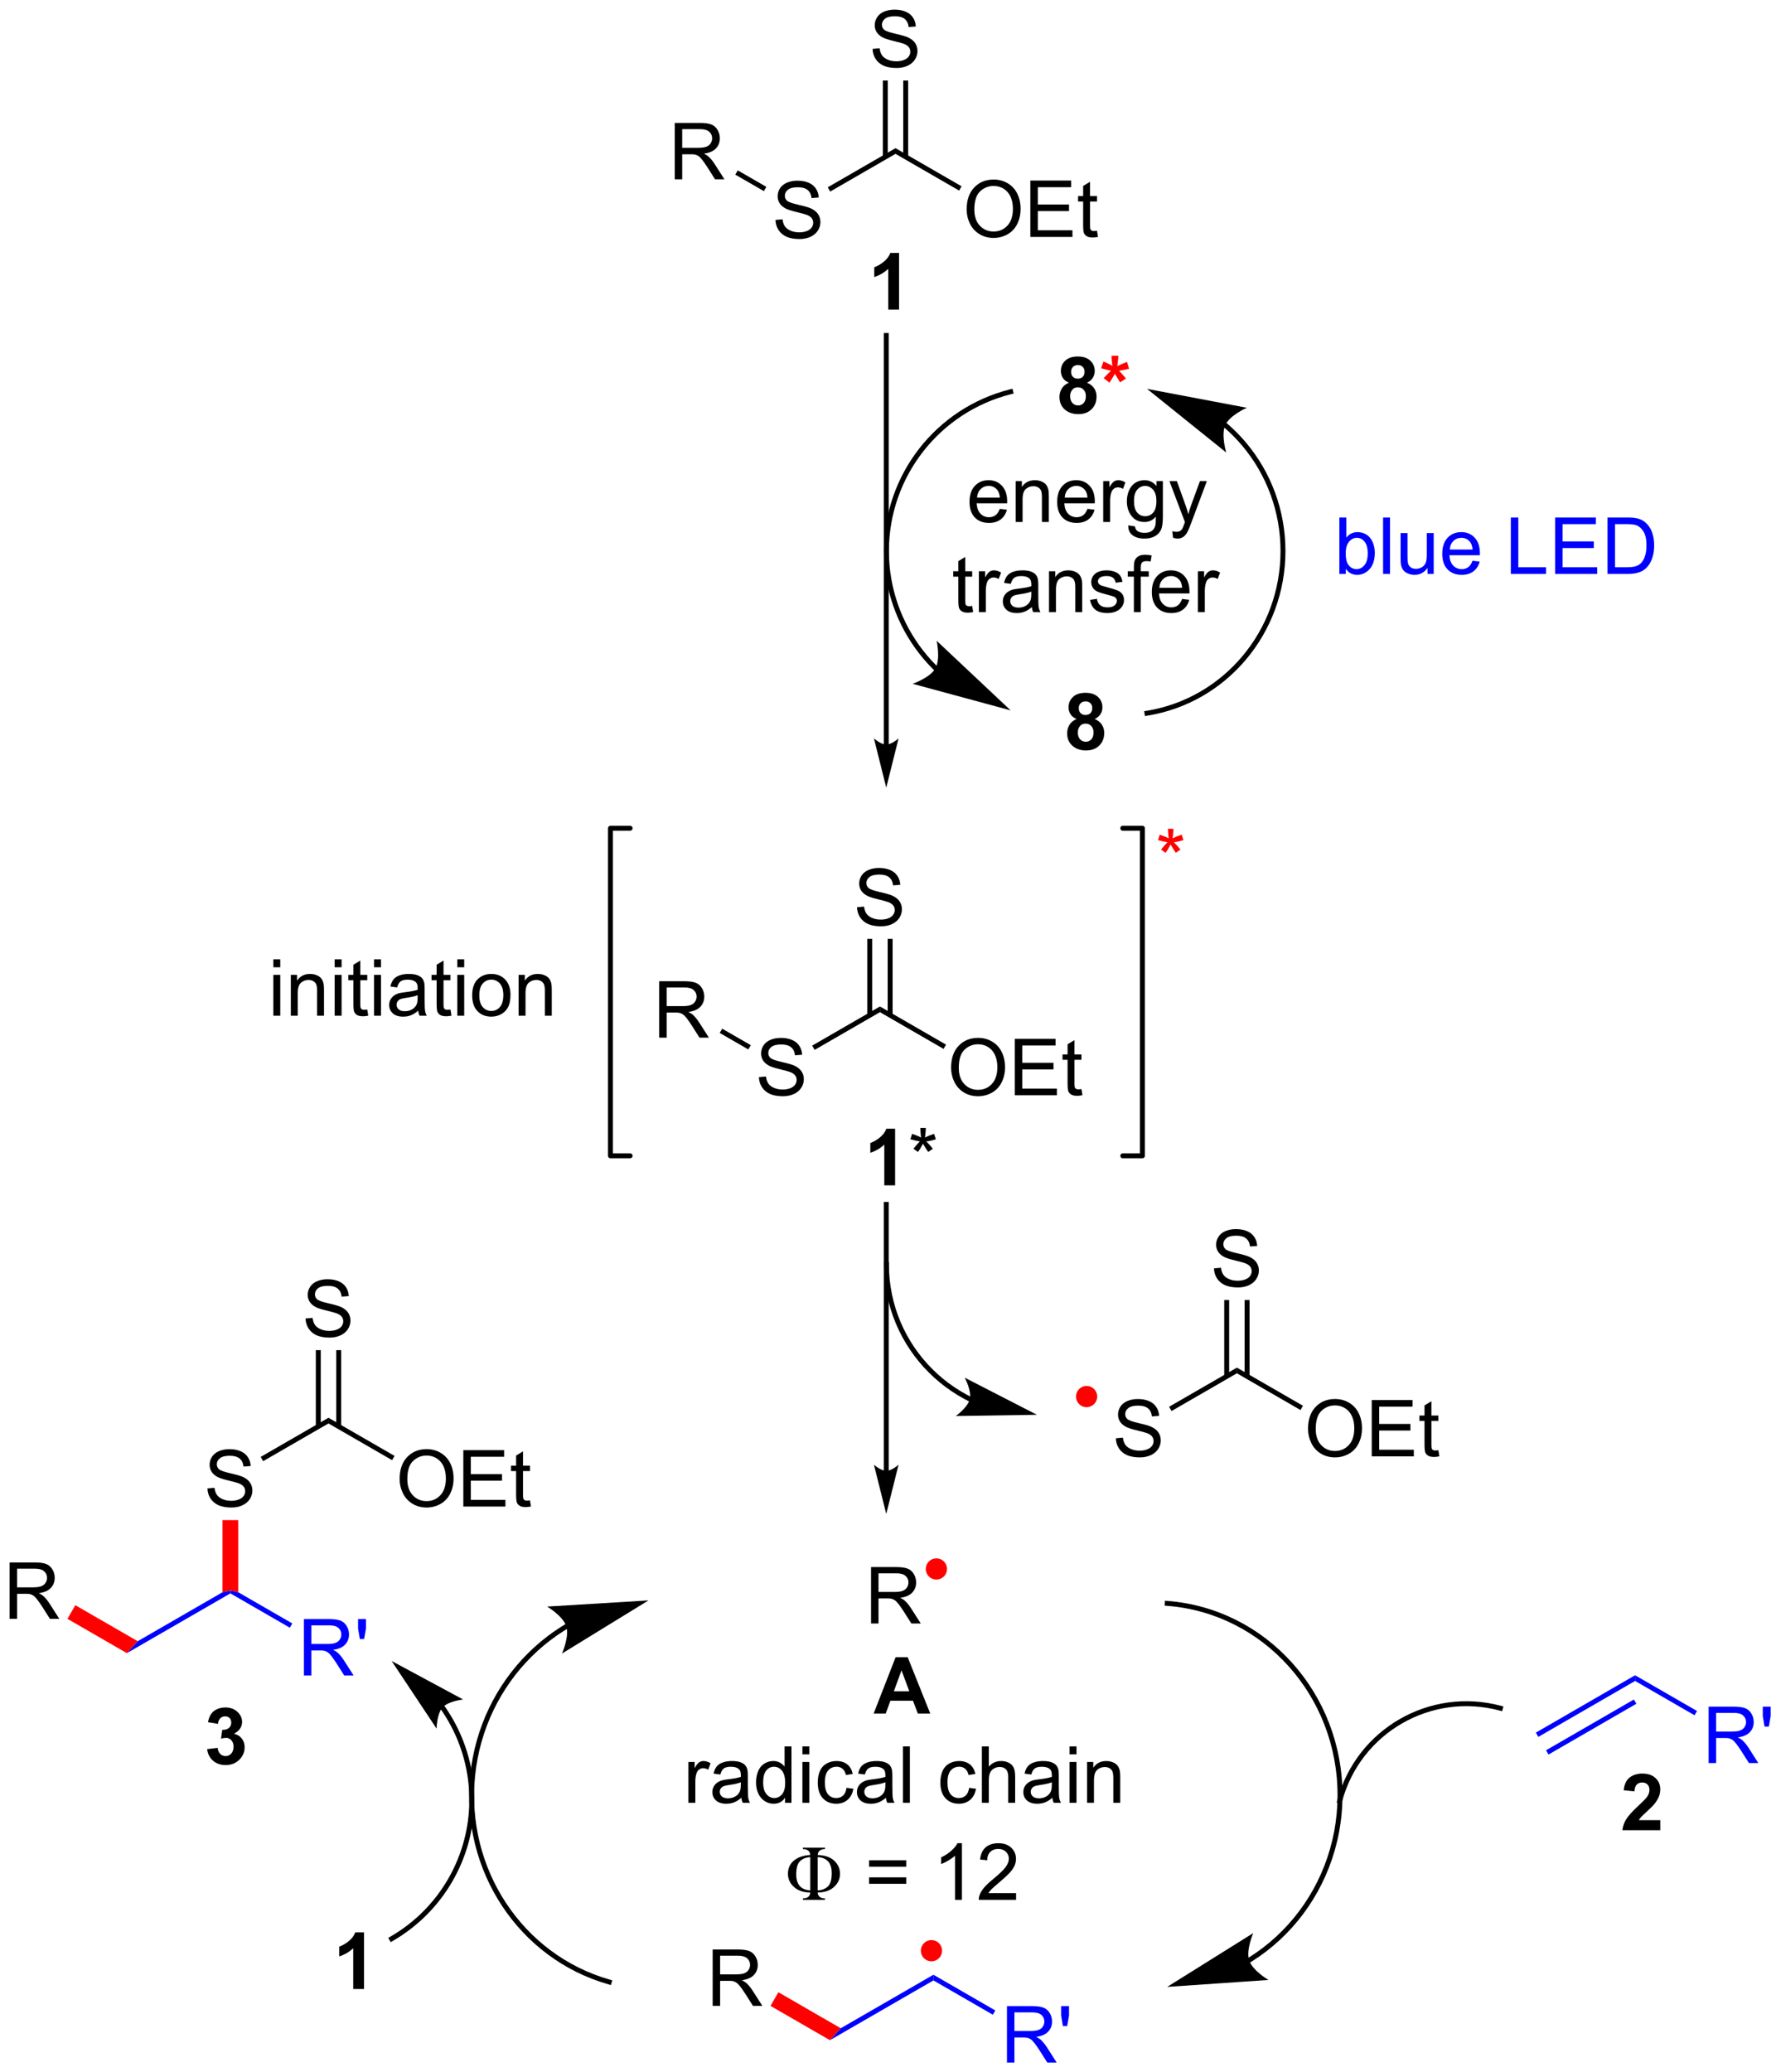 <?xml version="1.0" encoding="UTF-8"?>
<!DOCTYPE svg PUBLIC '-//W3C//DTD SVG 1.0//EN'
          'http://www.w3.org/TR/2001/REC-SVG-20010904/DTD/svg10.dtd'>
<svg stroke-dasharray="none" shape-rendering="auto" xmlns="http://www.w3.org/2000/svg" font-family="'Dialog'" text-rendering="auto" width="496" fill-opacity="1" color-interpolation="auto" color-rendering="auto" preserveAspectRatio="xMidYMid meet" font-size="12px" viewBox="0 0 496 577" fill="black" xmlns:xlink="http://www.w3.org/1999/xlink" stroke="black" image-rendering="auto" stroke-miterlimit="10" stroke-linecap="square" stroke-linejoin="miter" font-style="normal" stroke-width="1" height="577" stroke-dashoffset="0" font-weight="normal" stroke-opacity="1"
><!--Generated by the Batik Graphics2D SVG Generator--><defs id="genericDefs"
  /><g
  ><defs id="defs1"
    ><clipPath clipPathUnits="userSpaceOnUse" id="clipPath1"
      ><path d="M1.294 1.614 L187.208 1.614 L187.208 217.97 L1.294 217.97 L1.294 1.614 Z"
      /></clipPath
      ><clipPath clipPathUnits="userSpaceOnUse" id="clipPath2"
      ><path d="M170.892 279.867 L170.892 490.207 L351.638 490.207 L351.638 279.867 Z"
      /></clipPath
    ></defs
    ><g transform="scale(2.667,2.667) translate(-1.294,-1.614) matrix(1.029,0,0,1.029,-174.486,-286.257)"
    ><path d="M249.521 302.073 L250.237 302.011 Q250.287 302.44 250.472 302.716 Q250.659 302.993 251.05 303.162 Q251.44 303.331 251.928 303.331 Q252.362 303.331 252.693 303.204 Q253.026 303.073 253.188 302.849 Q253.349 302.625 253.349 302.36 Q253.349 302.089 253.193 301.888 Q253.037 301.688 252.678 301.55 Q252.448 301.461 251.659 301.271 Q250.87 301.081 250.553 300.914 Q250.144 300.698 249.94 300.381 Q249.74 300.063 249.74 299.667 Q249.74 299.235 249.985 298.857 Q250.232 298.479 250.704 298.284 Q251.178 298.089 251.756 298.089 Q252.394 298.089 252.878 298.295 Q253.365 298.5 253.625 298.899 Q253.888 299.297 253.909 299.8 L253.183 299.854 Q253.123 299.313 252.784 299.037 Q252.448 298.758 251.787 298.758 Q251.099 298.758 250.784 299.011 Q250.472 299.261 250.472 299.618 Q250.472 299.925 250.693 300.125 Q250.912 300.323 251.836 300.534 Q252.761 300.743 253.105 300.899 Q253.605 301.128 253.842 301.482 Q254.081 301.836 254.081 302.297 Q254.081 302.753 253.818 303.159 Q253.558 303.563 253.065 303.789 Q252.576 304.013 251.964 304.013 Q251.185 304.013 250.659 303.787 Q250.136 303.558 249.836 303.104 Q249.537 302.649 249.521 302.073 Z" stroke="none" clip-path="url(#clipPath2)"
    /></g
    ><g transform="matrix(2.743,0,0,2.743,-468.747,-767.656)"
    ><path d="M255.177 299.307 L254.927 298.874 L261.809 294.901 L261.809 295.478 Z" stroke="none" clip-path="url(#clipPath2)"
    /></g
    ><g transform="matrix(2.743,0,0,2.743,-468.747,-767.656)"
    ><path d="M269.032 301.125 Q269.032 299.698 269.798 298.894 Q270.564 298.086 271.775 298.086 Q272.566 298.086 273.202 298.466 Q273.84 298.844 274.173 299.521 Q274.509 300.198 274.509 301.058 Q274.509 301.93 274.157 302.618 Q273.806 303.305 273.16 303.659 Q272.517 304.013 271.769 304.013 Q270.962 304.013 270.324 303.623 Q269.689 303.229 269.361 302.555 Q269.032 301.878 269.032 301.125 ZM269.814 301.136 Q269.814 302.172 270.368 302.769 Q270.926 303.362 271.767 303.362 Q272.621 303.362 273.173 302.761 Q273.728 302.159 273.728 301.055 Q273.728 300.354 273.491 299.834 Q273.254 299.313 272.798 299.026 Q272.345 298.737 271.777 298.737 Q270.973 298.737 270.392 299.292 Q269.814 299.844 269.814 301.136 ZM275.5 303.914 L275.5 298.188 L279.64 298.188 L279.64 298.862 L276.258 298.862 L276.258 300.618 L279.427 300.618 L279.427 301.289 L276.258 301.289 L276.258 303.237 L279.773 303.237 L279.773 303.914 L275.5 303.914 ZM282.265 303.284 L282.367 303.907 Q282.07 303.969 281.836 303.969 Q281.453 303.969 281.242 303.849 Q281.031 303.727 280.945 303.529 Q280.859 303.331 280.859 302.698 L280.859 300.313 L280.344 300.313 L280.344 299.766 L280.859 299.766 L280.859 298.737 L281.56 298.315 L281.56 299.766 L282.265 299.766 L282.265 300.313 L281.56 300.313 L281.56 302.737 Q281.56 303.039 281.596 303.125 Q281.633 303.211 281.716 303.263 Q281.802 303.313 281.958 303.313 Q282.075 303.313 282.265 303.284 Z" stroke="none" clip-path="url(#clipPath2)"
    /></g
    ><g transform="matrix(2.743,0,0,2.743,-468.747,-767.656)"
    ><path d="M261.809 295.478 L261.809 294.901 L268.517 298.773 L268.267 299.206 Z" stroke="none" clip-path="url(#clipPath2)"
    /></g
    ><g transform="matrix(2.743,0,0,2.743,-468.747,-767.656)"
    ><path d="M259.481 284.823 L260.197 284.761 Q260.247 285.19 260.432 285.466 Q260.619 285.743 261.01 285.912 Q261.401 286.081 261.887 286.081 Q262.322 286.081 262.653 285.954 Q262.986 285.823 263.148 285.599 Q263.309 285.375 263.309 285.11 Q263.309 284.839 263.153 284.638 Q262.997 284.438 262.637 284.3 Q262.408 284.211 261.619 284.021 Q260.83 283.831 260.512 283.664 Q260.104 283.448 259.901 283.131 Q259.7 282.813 259.7 282.417 Q259.7 281.985 259.945 281.607 Q260.192 281.229 260.663 281.034 Q261.137 280.839 261.716 280.839 Q262.354 280.839 262.838 281.045 Q263.325 281.25 263.585 281.649 Q263.848 282.047 263.869 282.55 L263.143 282.604 Q263.083 282.063 262.744 281.787 Q262.408 281.508 261.747 281.508 Q261.059 281.508 260.744 281.761 Q260.432 282.011 260.432 282.368 Q260.432 282.675 260.653 282.875 Q260.872 283.073 261.796 283.284 Q262.721 283.493 263.065 283.649 Q263.565 283.878 263.802 284.232 Q264.041 284.586 264.041 285.047 Q264.041 285.503 263.778 285.909 Q263.518 286.313 263.026 286.539 Q262.536 286.763 261.924 286.763 Q261.145 286.763 260.619 286.537 Q260.096 286.308 259.796 285.854 Q259.497 285.399 259.481 284.823 Z" stroke="none" clip-path="url(#clipPath2)"
    /></g
    ><g transform="matrix(2.743,0,0,2.743,-468.747,-767.656)"
    ><path d="M263.094 295.787 L263.094 288.037 L262.594 288.037 L262.594 295.787 ZM261.024 295.787 L261.024 288.037 L260.524 288.037 L260.524 295.787 Z" stroke="none" clip-path="url(#clipPath2)"
    /></g
    ><g transform="matrix(2.743,0,0,2.743,-468.747,-767.656)"
    ><path d="M239.395 298.064 L239.395 292.338 L241.934 292.338 Q242.699 292.338 243.098 292.491 Q243.496 292.645 243.733 293.036 Q243.973 293.426 243.973 293.9 Q243.973 294.51 243.577 294.929 Q243.184 295.346 242.358 295.458 Q242.66 295.603 242.816 295.744 Q243.147 296.049 243.444 296.505 L244.441 298.064 L243.488 298.064 L242.731 296.872 Q242.397 296.356 242.181 296.083 Q241.968 295.809 241.798 295.7 Q241.629 295.59 241.452 295.549 Q241.324 295.52 241.03 295.52 L240.152 295.52 L240.152 298.064 L239.395 298.064 ZM240.152 294.864 L241.78 294.864 Q242.301 294.864 242.593 294.757 Q242.887 294.65 243.038 294.413 Q243.191 294.176 243.191 293.9 Q243.191 293.494 242.895 293.234 Q242.6 292.971 241.965 292.971 L240.152 292.971 L240.152 294.864 Z" stroke="none" clip-path="url(#clipPath2)"
    /></g
    ><g transform="matrix(2.743,0,0,2.743,-468.747,-767.656)"
    ><path d="M248.695 298.83 L248.445 299.263 L245.541 297.586 L245.791 297.153 Z" stroke="none" clip-path="url(#clipPath2)"
    /></g
    ><g transform="matrix(2.743,0,0,2.743,-468.747,-767.656)"
    ><path d="M247.941 389.203 L248.657 389.141 Q248.707 389.57 248.892 389.846 Q249.079 390.123 249.47 390.292 Q249.861 390.461 250.347 390.461 Q250.782 390.461 251.113 390.334 Q251.446 390.203 251.608 389.979 Q251.769 389.755 251.769 389.49 Q251.769 389.219 251.613 389.018 Q251.457 388.818 251.097 388.68 Q250.868 388.591 250.079 388.401 Q249.29 388.211 248.972 388.044 Q248.564 387.828 248.361 387.511 Q248.16 387.193 248.16 386.797 Q248.16 386.365 248.405 385.987 Q248.652 385.61 249.124 385.414 Q249.597 385.219 250.176 385.219 Q250.814 385.219 251.298 385.425 Q251.785 385.63 252.045 386.029 Q252.309 386.427 252.329 386.93 L251.603 386.985 Q251.543 386.443 251.204 386.167 Q250.868 385.888 250.207 385.888 Q249.519 385.888 249.204 386.141 Q248.892 386.391 248.892 386.748 Q248.892 387.055 249.113 387.255 Q249.332 387.453 250.256 387.664 Q251.181 387.873 251.525 388.029 Q252.025 388.258 252.262 388.612 Q252.501 388.966 252.501 389.427 Q252.501 389.883 252.238 390.289 Q251.978 390.693 251.486 390.919 Q250.996 391.143 250.384 391.143 Q249.605 391.143 249.079 390.917 Q248.556 390.688 248.256 390.235 Q247.957 389.779 247.941 389.203 Z" stroke="none" clip-path="url(#clipPath2)"
    /></g
    ><g transform="matrix(2.743,0,0,2.743,-468.747,-767.656)"
    ><path d="M253.597 386.437 L253.347 386.004 L260.229 382.031 L260.229 382.608 Z" stroke="none" clip-path="url(#clipPath2)"
    /></g
    ><g transform="matrix(2.743,0,0,2.743,-468.747,-767.656)"
    ><path d="M267.452 388.255 Q267.452 386.828 268.218 386.024 Q268.984 385.216 270.195 385.216 Q270.986 385.216 271.622 385.596 Q272.26 385.974 272.593 386.651 Q272.929 387.328 272.929 388.188 Q272.929 389.06 272.577 389.748 Q272.226 390.435 271.58 390.789 Q270.937 391.143 270.189 391.143 Q269.382 391.143 268.744 390.753 Q268.109 390.36 267.781 389.685 Q267.452 389.008 267.452 388.255 ZM268.234 388.266 Q268.234 389.302 268.788 389.899 Q269.346 390.492 270.187 390.492 Q271.041 390.492 271.593 389.891 Q272.148 389.289 272.148 388.185 Q272.148 387.485 271.911 386.964 Q271.674 386.443 271.218 386.156 Q270.765 385.867 270.197 385.867 Q269.392 385.867 268.812 386.422 Q268.234 386.974 268.234 388.266 ZM273.92 391.044 L273.92 385.318 L278.06 385.318 L278.06 385.992 L274.678 385.992 L274.678 387.748 L277.847 387.748 L277.847 388.419 L274.678 388.419 L274.678 390.367 L278.193 390.367 L278.193 391.044 L273.92 391.044 ZM280.685 390.414 L280.787 391.037 Q280.49 391.099 280.256 391.099 Q279.873 391.099 279.662 390.979 Q279.451 390.857 279.365 390.659 Q279.279 390.461 279.279 389.828 L279.279 387.443 L278.764 387.443 L278.764 386.896 L279.279 386.896 L279.279 385.867 L279.98 385.445 L279.98 386.896 L280.685 386.896 L280.685 387.443 L279.98 387.443 L279.98 389.867 Q279.98 390.169 280.016 390.255 Q280.053 390.341 280.136 390.393 Q280.222 390.443 280.378 390.443 Q280.495 390.443 280.685 390.414 Z" stroke="none" clip-path="url(#clipPath2)"
    /></g
    ><g transform="matrix(2.743,0,0,2.743,-468.747,-767.656)"
    ><path d="M260.229 382.608 L260.229 382.031 L266.937 385.903 L266.687 386.336 Z" stroke="none" clip-path="url(#clipPath2)"
    /></g
    ><g transform="matrix(2.743,0,0,2.743,-468.747,-767.656)"
    ><path d="M257.901 371.953 L258.617 371.891 Q258.667 372.32 258.852 372.596 Q259.039 372.873 259.43 373.042 Q259.821 373.211 260.308 373.211 Q260.742 373.211 261.073 373.084 Q261.406 372.953 261.568 372.729 Q261.729 372.505 261.729 372.24 Q261.729 371.969 261.573 371.768 Q261.417 371.568 261.058 371.43 Q260.828 371.341 260.039 371.151 Q259.25 370.961 258.933 370.794 Q258.524 370.578 258.321 370.261 Q258.12 369.943 258.12 369.547 Q258.12 369.115 258.365 368.737 Q258.612 368.36 259.084 368.164 Q259.558 367.969 260.136 367.969 Q260.774 367.969 261.258 368.175 Q261.745 368.38 262.005 368.779 Q262.269 369.177 262.289 369.68 L261.563 369.735 Q261.503 369.193 261.164 368.917 Q260.828 368.638 260.167 368.638 Q259.479 368.638 259.164 368.891 Q258.852 369.141 258.852 369.498 Q258.852 369.805 259.073 370.005 Q259.292 370.203 260.216 370.414 Q261.141 370.623 261.485 370.779 Q261.985 371.008 262.222 371.362 Q262.461 371.716 262.461 372.177 Q262.461 372.633 262.198 373.039 Q261.938 373.443 261.446 373.669 Q260.956 373.893 260.344 373.893 Q259.565 373.893 259.039 373.667 Q258.516 373.438 258.216 372.985 Q257.917 372.529 257.901 371.953 Z" stroke="none" clip-path="url(#clipPath2)"
    /></g
    ><g transform="matrix(2.743,0,0,2.743,-468.747,-767.656)"
    ><path d="M261.514 382.917 L261.514 375.167 L261.014 375.167 L261.014 382.917 ZM259.444 382.917 L259.444 375.167 L258.944 375.167 L258.944 382.917 Z" stroke="none" clip-path="url(#clipPath2)"
    /></g
    ><g transform="matrix(2.743,0,0,2.743,-468.747,-767.656)"
    ><path d="M237.815 385.194 L237.815 379.468 L240.354 379.468 Q241.119 379.468 241.518 379.622 Q241.916 379.775 242.153 380.166 Q242.393 380.556 242.393 381.03 Q242.393 381.64 241.997 382.059 Q241.604 382.476 240.778 382.588 Q241.08 382.733 241.237 382.874 Q241.567 383.179 241.864 383.635 L242.862 385.194 L241.908 385.194 L241.15 384.002 Q240.817 383.486 240.601 383.213 Q240.387 382.939 240.218 382.83 Q240.049 382.72 239.872 382.679 Q239.744 382.65 239.45 382.65 L238.572 382.65 L238.572 385.194 L237.815 385.194 ZM238.572 381.994 L240.2 381.994 Q240.721 381.994 241.012 381.887 Q241.307 381.78 241.458 381.543 Q241.612 381.306 241.612 381.03 Q241.612 380.624 241.315 380.364 Q241.02 380.101 240.385 380.101 L238.572 380.101 L238.572 381.994 Z" stroke="none" clip-path="url(#clipPath2)"
    /></g
    ><g transform="matrix(2.743,0,0,2.743,-468.747,-767.656)"
    ><path d="M247.115 385.96 L246.865 386.393 L243.961 384.716 L244.211 384.283 Z" stroke="none" clip-path="url(#clipPath2)"
    /></g
    ><g stroke-width="0.5" transform="matrix(2.743,0,0,2.743,-468.747,-767.656)" stroke-linejoin="round" stroke-linecap="round"
    ><path fill="none" d="M284.884 397.189 L286.879 397.189 L286.879 363.939 L284.884 363.939" clip-path="url(#clipPath2)"
    /></g
    ><g stroke-width="0.5" transform="matrix(2.743,0,0,2.743,-468.747,-767.656)" stroke-linejoin="round" stroke-linecap="round"
    ><path fill="none" d="M234.864 363.939 L232.869 363.939 L232.869 397.189 L234.864 397.189" clip-path="url(#clipPath2)"
    /></g
    ><g fill="red" transform="matrix(2.743,0,0,2.743,-468.747,-767.656)" stroke="red"
    ><path d="M288.459 365.142 L288.639 364.588 Q289.262 364.806 289.543 364.968 Q289.467 364.26 289.465 363.994 L290.03 363.994 Q290.019 364.382 289.941 364.963 Q290.342 364.76 290.863 364.588 L291.043 365.142 Q290.545 365.306 290.069 365.361 Q290.308 365.569 290.741 366.101 L290.272 366.431 Q290.045 366.124 289.738 365.593 Q289.449 366.142 289.23 366.431 L288.769 366.101 Q289.222 365.541 289.418 365.361 Q288.913 365.265 288.459 365.142 Z" stroke="none" clip-path="url(#clipPath2)"
    /></g
    ><g fill="blue" transform="matrix(2.743,0,0,2.743,-468.747,-767.656)" stroke="blue"
    ><path d="M327.075 456.176 L326.824 455.743 L336.899 449.921 L336.899 450.498 ZM328.11 457.967 L337.025 452.815 L336.775 452.382 L327.859 457.534 Z" stroke="none" clip-path="url(#clipPath2)"
    /></g
    ><g fill="blue" transform="matrix(2.743,0,0,2.743,-468.747,-767.656)" stroke="blue"
    ><path d="M344.365 458.834 L344.365 453.108 L346.904 453.108 Q347.669 453.108 348.068 453.262 Q348.466 453.415 348.703 453.806 Q348.943 454.196 348.943 454.67 Q348.943 455.28 348.547 455.699 Q348.154 456.116 347.328 456.228 Q347.63 456.373 347.786 456.514 Q348.117 456.819 348.414 457.274 L349.411 458.834 L348.458 458.834 L347.701 457.642 Q347.367 457.126 347.151 456.853 Q346.938 456.579 346.768 456.47 Q346.599 456.36 346.422 456.319 Q346.294 456.29 346 456.29 L345.122 456.29 L345.122 458.834 L344.365 458.834 ZM345.122 455.634 L346.75 455.634 Q347.271 455.634 347.562 455.527 Q347.857 455.42 348.008 455.183 Q348.161 454.946 348.161 454.67 Q348.161 454.264 347.865 454.004 Q347.57 453.741 346.935 453.741 L345.122 453.741 L345.122 455.634 ZM350.043 455.134 L349.863 454.064 L349.863 453.108 L350.665 453.108 L350.665 454.064 L350.478 455.134 L350.043 455.134 Z" stroke="none" clip-path="url(#clipPath2)"
    /></g
    ><g fill="blue" transform="matrix(2.743,0,0,2.743,-468.747,-767.656)" stroke="blue"
    ><path d="M336.899 450.498 L336.899 449.921 L343.184 453.549 L342.934 453.982 Z" stroke="none" clip-path="url(#clipPath2)"
    /></g
    ><g transform="matrix(2.743,0,0,2.743,-468.747,-767.656)"
    ><path d="M284.181 425.863 L284.897 425.801 Q284.947 426.23 285.132 426.507 Q285.319 426.783 285.71 426.952 Q286.101 427.121 286.587 427.121 Q287.022 427.121 287.353 426.993 Q287.687 426.863 287.848 426.639 Q288.009 426.415 288.009 426.15 Q288.009 425.879 287.853 425.678 Q287.697 425.478 287.337 425.34 Q287.108 425.251 286.319 425.061 Q285.53 424.871 285.212 424.704 Q284.804 424.488 284.601 424.171 Q284.4 423.853 284.4 423.457 Q284.4 423.025 284.645 422.647 Q284.892 422.269 285.364 422.074 Q285.837 421.879 286.416 421.879 Q287.054 421.879 287.538 422.085 Q288.025 422.29 288.285 422.689 Q288.548 423.087 288.569 423.59 L287.843 423.644 Q287.783 423.103 287.444 422.827 Q287.108 422.548 286.447 422.548 Q285.759 422.548 285.444 422.801 Q285.132 423.051 285.132 423.408 Q285.132 423.715 285.353 423.915 Q285.572 424.113 286.496 424.324 Q287.421 424.533 287.765 424.689 Q288.265 424.918 288.502 425.272 Q288.741 425.626 288.741 426.087 Q288.741 426.543 288.478 426.949 Q288.218 427.353 287.726 427.579 Q287.236 427.803 286.624 427.803 Q285.845 427.803 285.319 427.577 Q284.796 427.348 284.496 426.894 Q284.197 426.439 284.181 425.863 Z" stroke="none" clip-path="url(#clipPath2)"
    /></g
    ><g transform="matrix(2.743,0,0,2.743,-468.747,-767.656)"
    ><path d="M289.837 423.097 L289.587 422.664 L296.469 418.691 L296.469 419.268 Z" stroke="none" clip-path="url(#clipPath2)"
    /></g
    ><g transform="matrix(2.743,0,0,2.743,-468.747,-767.656)"
    ><path d="M303.692 424.915 Q303.692 423.488 304.458 422.684 Q305.224 421.876 306.435 421.876 Q307.226 421.876 307.862 422.257 Q308.5 422.634 308.833 423.311 Q309.169 423.988 309.169 424.848 Q309.169 425.72 308.817 426.408 Q308.466 427.095 307.82 427.449 Q307.177 427.803 306.429 427.803 Q305.622 427.803 304.984 427.413 Q304.349 427.019 304.021 426.345 Q303.692 425.668 303.692 424.915 ZM304.474 424.926 Q304.474 425.962 305.028 426.559 Q305.586 427.152 306.427 427.152 Q307.281 427.152 307.833 426.551 Q308.388 425.949 308.388 424.845 Q308.388 424.144 308.151 423.624 Q307.914 423.103 307.458 422.816 Q307.005 422.527 306.437 422.527 Q305.632 422.527 305.052 423.082 Q304.474 423.634 304.474 424.926 ZM310.16 427.704 L310.16 421.978 L314.3 421.978 L314.3 422.652 L310.918 422.652 L310.918 424.408 L314.087 424.408 L314.087 425.079 L310.918 425.079 L310.918 427.027 L314.433 427.027 L314.433 427.704 L310.16 427.704 ZM316.925 427.074 L317.027 427.697 Q316.73 427.759 316.496 427.759 Q316.113 427.759 315.902 427.639 Q315.691 427.517 315.605 427.319 Q315.519 427.121 315.519 426.488 L315.519 424.103 L315.004 424.103 L315.004 423.556 L315.519 423.556 L315.519 422.527 L316.22 422.105 L316.22 423.556 L316.925 423.556 L316.925 424.103 L316.22 424.103 L316.22 426.527 Q316.22 426.829 316.256 426.915 Q316.293 427.001 316.376 427.053 Q316.462 427.103 316.618 427.103 Q316.735 427.103 316.925 427.074 Z" stroke="none" clip-path="url(#clipPath2)"
    /></g
    ><g transform="matrix(2.743,0,0,2.743,-468.747,-767.656)"
    ><path d="M296.469 419.268 L296.469 418.691 L303.177 422.563 L302.927 422.996 Z" stroke="none" clip-path="url(#clipPath2)"
    /></g
    ><g transform="matrix(2.743,0,0,2.743,-468.747,-767.656)"
    ><path d="M294.141 408.613 L294.857 408.551 Q294.907 408.98 295.092 409.257 Q295.279 409.533 295.67 409.702 Q296.06 409.871 296.548 409.871 Q296.982 409.871 297.313 409.743 Q297.647 409.613 297.808 409.389 Q297.969 409.165 297.969 408.9 Q297.969 408.629 297.813 408.428 Q297.657 408.228 297.298 408.09 Q297.068 408.001 296.279 407.811 Q295.49 407.621 295.173 407.454 Q294.764 407.238 294.56 406.921 Q294.36 406.603 294.36 406.207 Q294.36 405.775 294.605 405.397 Q294.852 405.019 295.324 404.824 Q295.798 404.629 296.376 404.629 Q297.014 404.629 297.498 404.835 Q297.985 405.04 298.245 405.439 Q298.509 405.837 298.529 406.34 L297.803 406.394 Q297.743 405.853 297.404 405.577 Q297.068 405.298 296.407 405.298 Q295.719 405.298 295.404 405.551 Q295.092 405.801 295.092 406.158 Q295.092 406.465 295.313 406.665 Q295.532 406.863 296.456 407.074 Q297.381 407.283 297.725 407.439 Q298.225 407.668 298.462 408.022 Q298.701 408.376 298.701 408.837 Q298.701 409.293 298.438 409.699 Q298.178 410.103 297.685 410.329 Q297.196 410.553 296.584 410.553 Q295.805 410.553 295.279 410.327 Q294.756 410.098 294.456 409.644 Q294.157 409.189 294.141 408.613 Z" stroke="none" clip-path="url(#clipPath2)"
    /></g
    ><g transform="matrix(2.743,0,0,2.743,-468.747,-767.656)"
    ><path d="M297.754 419.577 L297.754 411.827 L297.254 411.827 L297.254 419.577 ZM295.684 419.577 L295.684 411.827 L295.184 411.827 L295.184 419.577 Z" stroke="none" clip-path="url(#clipPath2)"
    /></g
    ><g fill="red" transform="matrix(2.743,0,0,2.743,-468.747,-767.656)" stroke="red"
    ><path d="M281.209 422.458 C280.752 422.458 280.381 422.087 280.381 421.629 C280.381 421.172 280.752 420.801 281.209 420.801 C281.667 420.801 282.038 421.172 282.038 421.629 C282.038 422.087 281.667 422.458 281.209 422.458" stroke="none" clip-path="url(#clipPath2)"
    /></g
    ><g fill="red" stroke-width="0.5" transform="matrix(2.743,0,0,2.743,-468.747,-767.656)" stroke-linecap="round" stroke="red" stroke-linejoin="round"
    ><path fill="none" d="M281.209 422.458 C280.752 422.458 280.381 422.087 280.381 421.629 C280.381 421.172 280.752 420.801 281.209 420.801 C281.667 420.801 282.038 421.172 282.038 421.629 C282.038 422.087 281.667 422.458 281.209 422.458" clip-path="url(#clipPath2)"
    /></g
    ><g transform="matrix(2.743,0,0,2.743,-468.747,-767.656)"
    ><path d="M262.168 311.289 L261.072 311.289 L261.072 307.151 Q260.47 307.714 259.652 307.985 L259.652 306.987 Q260.082 306.847 260.584 306.456 Q261.09 306.063 261.277 305.539 L262.168 305.539 L262.168 311.289 Z" stroke="none" clip-path="url(#clipPath2)"
    /></g
    ><g transform="matrix(2.743,0,0,2.743,-468.747,-767.656)"
    ><path d="M261.768 400.189 L260.671 400.189 L260.671 396.051 Q260.07 396.614 259.252 396.885 L259.252 395.887 Q259.682 395.747 260.185 395.356 Q260.69 394.963 260.877 394.439 L261.768 394.439 L261.768 400.189 Z" stroke="none" clip-path="url(#clipPath2)"
    /></g
    ><g transform="matrix(2.743,0,0,2.743,-468.747,-767.656)"
    ><path d="M263.319 395.512 L263.498 394.958 Q264.121 395.176 264.402 395.338 Q264.326 394.63 264.324 394.364 L264.889 394.364 Q264.878 394.752 264.8 395.333 Q265.201 395.13 265.722 394.958 L265.902 395.512 Q265.404 395.676 264.928 395.731 Q265.168 395.939 265.6 396.471 L265.131 396.801 Q264.904 396.494 264.597 395.963 Q264.308 396.512 264.089 396.801 L263.628 396.471 Q264.082 395.911 264.277 395.731 Q263.772 395.635 263.319 395.512 Z" stroke="none" clip-path="url(#clipPath2)"
    /></g
    ><g transform="matrix(2.743,0,0,2.743,-468.747,-767.656)"
    ><path d="M191.922 457.418 L192.984 457.291 Q193.034 457.697 193.255 457.913 Q193.479 458.127 193.797 458.127 Q194.135 458.127 194.367 457.869 Q194.601 457.611 194.601 457.174 Q194.601 456.76 194.377 456.517 Q194.156 456.275 193.835 456.275 Q193.625 456.275 193.33 456.356 L193.453 455.463 Q193.898 455.473 194.132 455.27 Q194.367 455.064 194.367 454.723 Q194.367 454.434 194.195 454.262 Q194.023 454.09 193.737 454.09 Q193.455 454.09 193.255 454.286 Q193.057 454.481 193.015 454.856 L192.002 454.684 Q192.109 454.166 192.32 453.856 Q192.534 453.543 192.914 453.366 Q193.297 453.189 193.768 453.189 Q194.578 453.189 195.065 453.705 Q195.468 454.127 195.468 454.658 Q195.468 455.411 194.643 455.861 Q195.135 455.965 195.429 456.333 Q195.726 456.7 195.726 457.221 Q195.726 457.973 195.174 458.507 Q194.625 459.038 193.804 459.038 Q193.026 459.038 192.513 458.59 Q192.002 458.142 191.922 457.418 Z" stroke="none" clip-path="url(#clipPath2)"
    /></g
    ><g transform="matrix(2.743,0,0,2.743,-468.747,-767.656)"
    ><path d="M198.641 378.05 L198.641 377.243 L199.344 377.243 L199.344 378.05 L198.641 378.05 ZM198.641 382.969 L198.641 378.821 L199.344 378.821 L199.344 382.969 L198.641 382.969 ZM200.415 382.969 L200.415 378.821 L201.048 378.821 L201.048 379.409 Q201.504 378.727 202.369 378.727 Q202.744 378.727 203.056 378.863 Q203.371 378.995 203.527 379.214 Q203.684 379.433 203.746 379.735 Q203.785 379.93 203.785 380.417 L203.785 382.969 L203.082 382.969 L203.082 380.446 Q203.082 380.016 202.999 379.803 Q202.918 379.589 202.71 379.464 Q202.501 379.337 202.22 379.337 Q201.77 379.337 201.444 379.623 Q201.119 379.907 201.119 380.704 L201.119 382.969 L200.415 382.969 ZM204.867 378.05 L204.867 377.243 L205.57 377.243 L205.57 378.05 L204.867 378.05 ZM204.867 382.969 L204.867 378.821 L205.57 378.821 L205.57 382.969 L204.867 382.969 ZM208.176 382.339 L208.277 382.962 Q207.981 383.024 207.746 383.024 Q207.363 383.024 207.152 382.904 Q206.941 382.782 206.856 382.584 Q206.77 382.386 206.77 381.753 L206.77 379.368 L206.254 379.368 L206.254 378.821 L206.77 378.821 L206.77 377.792 L207.47 377.37 L207.47 378.821 L208.176 378.821 L208.176 379.368 L207.47 379.368 L207.47 381.792 Q207.47 382.094 207.506 382.18 Q207.543 382.266 207.626 382.318 Q207.712 382.368 207.869 382.368 Q207.986 382.368 208.176 382.339 ZM208.867 378.05 L208.867 377.243 L209.57 377.243 L209.57 378.05 L208.867 378.05 ZM208.867 382.969 L208.867 378.821 L209.57 378.821 L209.57 382.969 L208.867 382.969 ZM213.348 382.456 Q212.957 382.79 212.595 382.928 Q212.236 383.063 211.822 383.063 Q211.137 383.063 210.77 382.73 Q210.402 382.394 210.402 381.876 Q210.402 381.571 210.54 381.318 Q210.681 381.066 210.905 380.915 Q211.129 380.761 211.41 380.683 Q211.619 380.628 212.035 380.579 Q212.887 380.477 213.29 380.337 Q213.293 380.191 213.293 380.152 Q213.293 379.722 213.095 379.548 Q212.824 379.308 212.293 379.308 Q211.798 379.308 211.561 379.482 Q211.324 379.657 211.212 380.097 L210.525 380.003 Q210.619 379.563 210.832 379.292 Q211.048 379.019 211.454 378.873 Q211.861 378.727 212.395 378.727 Q212.926 378.727 213.256 378.852 Q213.59 378.977 213.746 379.167 Q213.902 379.355 213.965 379.644 Q214.001 379.824 214.001 380.292 L214.001 381.23 Q214.001 382.212 214.046 382.472 Q214.09 382.73 214.223 382.969 L213.488 382.969 Q213.379 382.751 213.348 382.456 ZM213.29 380.886 Q212.908 381.042 212.142 381.152 Q211.707 381.214 211.527 381.292 Q211.348 381.37 211.249 381.522 Q211.152 381.673 211.152 381.855 Q211.152 382.136 211.366 382.324 Q211.579 382.511 211.988 382.511 Q212.395 382.511 212.71 382.334 Q213.027 382.157 213.176 381.847 Q213.29 381.61 213.29 381.144 L213.29 380.886 ZM216.625 382.339 L216.727 382.962 Q216.43 383.024 216.195 383.024 Q215.812 383.024 215.602 382.904 Q215.391 382.782 215.305 382.584 Q215.219 382.386 215.219 381.753 L215.219 379.368 L214.703 379.368 L214.703 378.821 L215.219 378.821 L215.219 377.792 L215.919 377.37 L215.919 378.821 L216.625 378.821 L216.625 379.368 L215.919 379.368 L215.919 381.792 Q215.919 382.094 215.956 382.18 Q215.992 382.266 216.076 382.318 Q216.161 382.368 216.318 382.368 Q216.435 382.368 216.625 382.339 ZM217.316 378.05 L217.316 377.243 L218.02 377.243 L218.02 378.05 L217.316 378.05 ZM217.316 382.969 L217.316 378.821 L218.02 378.821 L218.02 382.969 L217.316 382.969 ZM218.828 380.894 Q218.828 379.743 219.469 379.188 Q220.005 378.727 220.774 378.727 Q221.63 378.727 222.172 379.287 Q222.716 379.847 222.716 380.837 Q222.716 381.636 222.474 382.097 Q222.234 382.555 221.776 382.81 Q221.318 383.063 220.774 383.063 Q219.904 383.063 219.365 382.506 Q218.828 381.946 218.828 380.894 ZM219.552 380.894 Q219.552 381.691 219.899 382.089 Q220.247 382.485 220.774 382.485 Q221.297 382.485 221.643 382.087 Q221.992 381.688 221.992 380.87 Q221.992 380.102 221.643 379.706 Q221.294 379.308 220.774 379.308 Q220.247 379.308 219.899 379.704 Q219.552 380.097 219.552 380.894 ZM223.54 382.969 L223.54 378.821 L224.173 378.821 L224.173 379.409 Q224.629 378.727 225.494 378.727 Q225.869 378.727 226.181 378.863 Q226.496 378.995 226.652 379.214 Q226.809 379.433 226.871 379.735 Q226.91 379.93 226.91 380.417 L226.91 382.969 L226.207 382.969 L226.207 380.446 Q226.207 380.016 226.124 379.803 Q226.043 379.589 225.835 379.464 Q225.626 379.337 225.345 379.337 Q224.895 379.337 224.569 379.623 Q224.244 379.907 224.244 380.704 L224.244 382.969 L223.54 382.969 Z" stroke="none" clip-path="url(#clipPath2)"
    /></g
    ><g transform="matrix(2.743,0,0,2.743,-468.747,-767.656)"
    ><path d="M339.456 464.629 L339.456 465.649 L335.61 465.649 Q335.672 465.071 335.985 464.553 Q336.297 464.035 337.219 463.181 Q337.962 462.488 338.128 462.243 Q338.355 461.902 338.355 461.571 Q338.355 461.204 338.157 461.006 Q337.962 460.808 337.613 460.808 Q337.269 460.808 337.066 461.017 Q336.863 461.222 336.831 461.704 L335.738 461.595 Q335.837 460.688 336.352 460.295 Q336.868 459.899 337.641 459.899 Q338.488 459.899 338.972 460.358 Q339.456 460.813 339.456 461.493 Q339.456 461.879 339.318 462.23 Q339.18 462.579 338.878 462.962 Q338.68 463.214 338.159 463.691 Q337.641 464.168 337.5 464.324 Q337.363 464.48 337.277 464.629 L339.456 464.629 Z" stroke="none" clip-path="url(#clipPath2)"
    /></g
    ><g transform="matrix(2.743,0,0,2.743,-468.747,-767.656)"
    ><path d="M272.396 331.514 L273.122 331.602 Q272.95 332.24 272.484 332.592 Q272.021 332.943 271.299 332.943 Q270.388 332.943 269.854 332.383 Q269.323 331.821 269.323 330.81 Q269.323 329.764 269.862 329.185 Q270.401 328.607 271.26 328.607 Q272.091 328.607 272.617 329.175 Q273.146 329.74 273.146 330.766 Q273.146 330.829 273.143 330.954 L270.049 330.954 Q270.089 331.639 270.435 332.003 Q270.784 332.365 271.302 332.365 Q271.69 332.365 271.964 332.162 Q272.237 331.959 272.396 331.514 ZM270.089 330.375 L272.404 330.375 Q272.357 329.852 272.138 329.592 Q271.802 329.185 271.268 329.185 Q270.784 329.185 270.453 329.511 Q270.122 329.834 270.089 330.375 ZM274.007 332.849 L274.007 328.701 L274.639 328.701 L274.639 329.289 Q275.095 328.607 275.96 328.607 Q276.335 328.607 276.647 328.743 Q276.962 328.875 277.118 329.094 Q277.275 329.313 277.337 329.615 Q277.376 329.81 277.376 330.297 L277.376 332.849 L276.673 332.849 L276.673 330.326 Q276.673 329.896 276.59 329.683 Q276.509 329.469 276.301 329.344 Q276.092 329.217 275.811 329.217 Q275.361 329.217 275.035 329.503 Q274.71 329.787 274.71 330.584 L274.71 332.849 L274.007 332.849 ZM281.294 331.514 L282.021 331.602 Q281.849 332.24 281.383 332.592 Q280.919 332.943 280.198 332.943 Q279.286 332.943 278.753 332.383 Q278.221 331.821 278.221 330.81 Q278.221 329.764 278.76 329.185 Q279.299 328.607 280.159 328.607 Q280.99 328.607 281.516 329.175 Q282.044 329.74 282.044 330.766 Q282.044 330.829 282.042 330.954 L278.948 330.954 Q278.987 331.639 279.333 332.003 Q279.682 332.365 280.2 332.365 Q280.589 332.365 280.862 332.162 Q281.135 331.959 281.294 331.514 ZM278.987 330.375 L281.302 330.375 Q281.255 329.852 281.036 329.592 Q280.7 329.185 280.167 329.185 Q279.682 329.185 279.351 329.511 Q279.021 329.834 278.987 330.375 ZM282.897 332.849 L282.897 328.701 L283.53 328.701 L283.53 329.329 Q283.772 328.889 283.975 328.748 Q284.181 328.607 284.428 328.607 Q284.783 328.607 285.15 328.834 L284.908 329.485 Q284.65 329.334 284.392 329.334 Q284.163 329.334 283.978 329.472 Q283.796 329.61 283.717 329.857 Q283.6 330.232 283.6 330.678 L283.6 332.849 L282.897 332.849 ZM285.439 333.193 L286.124 333.295 Q286.165 333.612 286.361 333.756 Q286.624 333.951 287.077 333.951 Q287.564 333.951 287.829 333.756 Q288.095 333.56 288.189 333.209 Q288.243 332.995 288.241 332.305 Q287.78 332.849 287.092 332.849 Q286.236 332.849 285.767 332.232 Q285.298 331.615 285.298 330.75 Q285.298 330.157 285.512 329.657 Q285.728 329.154 286.137 328.881 Q286.546 328.607 287.095 328.607 Q287.829 328.607 288.306 329.201 L288.306 328.701 L288.954 328.701 L288.954 332.287 Q288.954 333.256 288.757 333.659 Q288.561 334.066 288.132 334.3 Q287.704 334.534 287.079 334.534 Q286.337 334.534 285.879 334.198 Q285.423 333.865 285.439 333.193 ZM286.022 330.701 Q286.022 331.516 286.345 331.891 Q286.671 332.266 287.158 332.266 Q287.642 332.266 287.97 331.894 Q288.298 331.521 288.298 330.724 Q288.298 329.961 287.96 329.576 Q287.624 329.188 287.147 329.188 Q286.678 329.188 286.35 329.571 Q286.022 329.951 286.022 330.701 ZM289.987 334.448 L289.909 333.787 Q290.138 333.849 290.31 333.849 Q290.544 333.849 290.685 333.771 Q290.825 333.693 290.917 333.553 Q290.982 333.448 291.13 333.029 Q291.151 332.972 291.193 332.857 L289.62 328.701 L290.378 328.701 L291.24 331.102 Q291.409 331.56 291.542 332.063 Q291.661 331.579 291.831 331.118 L292.716 328.701 L293.419 328.701 L291.841 332.92 Q291.589 333.605 291.448 333.862 Q291.26 334.209 291.018 334.37 Q290.776 334.534 290.44 334.534 Q290.237 334.534 289.987 334.448 Z" stroke="none" clip-path="url(#clipPath2)"
    /></g
    ><g transform="matrix(2.743,0,0,2.743,-468.747,-767.656)"
    ><path d="M269.593 341.369 L269.695 341.992 Q269.398 342.054 269.163 342.054 Q268.781 342.054 268.57 341.934 Q268.359 341.812 268.273 341.614 Q268.187 341.416 268.187 340.783 L268.187 338.398 L267.671 338.398 L267.671 337.851 L268.187 337.851 L268.187 336.822 L268.887 336.4 L268.887 337.851 L269.593 337.851 L269.593 338.398 L268.887 338.398 L268.887 340.822 Q268.887 341.124 268.924 341.21 Q268.96 341.296 269.043 341.348 Q269.13 341.398 269.286 341.398 Q269.403 341.398 269.593 341.369 ZM270.274 341.999 L270.274 337.851 L270.907 337.851 L270.907 338.478 Q271.149 338.038 271.352 337.898 Q271.558 337.757 271.805 337.757 Q272.159 337.757 272.527 337.984 L272.284 338.635 Q272.027 338.484 271.769 338.484 Q271.54 338.484 271.355 338.622 Q271.172 338.76 271.094 339.007 Q270.977 339.382 270.977 339.827 L270.977 341.999 L270.274 341.999 ZM275.652 341.486 Q275.261 341.82 274.899 341.958 Q274.54 342.093 274.125 342.093 Q273.441 342.093 273.074 341.76 Q272.706 341.424 272.706 340.906 Q272.706 340.601 272.844 340.348 Q272.985 340.096 273.209 339.945 Q273.433 339.791 273.714 339.713 Q273.922 339.658 274.339 339.609 Q275.191 339.507 275.594 339.367 Q275.597 339.221 275.597 339.182 Q275.597 338.752 275.399 338.577 Q275.128 338.338 274.597 338.338 Q274.102 338.338 273.865 338.512 Q273.628 338.687 273.516 339.127 L272.829 339.033 Q272.922 338.593 273.136 338.322 Q273.352 338.049 273.758 337.903 Q274.165 337.757 274.699 337.757 Q275.23 337.757 275.56 337.882 Q275.894 338.007 276.05 338.197 Q276.206 338.385 276.269 338.674 Q276.305 338.853 276.305 339.322 L276.305 340.26 Q276.305 341.242 276.349 341.502 Q276.394 341.76 276.527 341.999 L275.792 341.999 Q275.683 341.781 275.652 341.486 ZM275.594 339.916 Q275.212 340.072 274.446 340.182 Q274.011 340.244 273.831 340.322 Q273.652 340.4 273.553 340.551 Q273.456 340.702 273.456 340.885 Q273.456 341.166 273.67 341.353 Q273.883 341.541 274.292 341.541 Q274.699 341.541 275.014 341.364 Q275.331 341.187 275.48 340.877 Q275.594 340.64 275.594 340.174 L275.594 339.916 ZM277.395 341.999 L277.395 337.851 L278.028 337.851 L278.028 338.44 Q278.484 337.757 279.348 337.757 Q279.723 337.757 280.036 337.893 Q280.351 338.025 280.507 338.244 Q280.663 338.463 280.726 338.765 Q280.765 338.96 280.765 339.447 L280.765 341.999 L280.062 341.999 L280.062 339.476 Q280.062 339.046 279.978 338.833 Q279.898 338.619 279.689 338.494 Q279.481 338.367 279.2 338.367 Q278.749 338.367 278.424 338.653 Q278.098 338.937 278.098 339.734 L278.098 341.999 L277.395 341.999 ZM281.563 340.76 L282.258 340.65 Q282.316 341.07 282.584 341.294 Q282.852 341.515 283.331 341.515 Q283.816 341.515 284.05 341.317 Q284.284 341.119 284.284 340.853 Q284.284 340.617 284.079 340.478 Q283.933 340.385 283.36 340.242 Q282.587 340.046 282.287 339.903 Q281.988 339.76 281.834 339.51 Q281.68 339.257 281.68 338.952 Q281.68 338.674 281.805 338.44 Q281.933 338.202 282.152 338.046 Q282.316 337.924 282.599 337.841 Q282.883 337.757 283.206 337.757 Q283.696 337.757 284.063 337.898 Q284.433 338.038 284.607 338.278 Q284.784 338.518 284.852 338.921 L284.165 339.015 Q284.118 338.695 283.891 338.515 Q283.667 338.335 283.258 338.335 Q282.774 338.335 282.566 338.497 Q282.36 338.656 282.36 338.869 Q282.36 339.007 282.446 339.117 Q282.532 339.228 282.714 339.304 Q282.821 339.343 283.337 339.484 Q284.081 339.682 284.375 339.809 Q284.672 339.937 284.839 340.179 Q285.008 340.421 285.008 340.781 Q285.008 341.132 284.803 341.442 Q284.597 341.752 284.209 341.924 Q283.824 342.093 283.337 342.093 Q282.527 342.093 282.102 341.757 Q281.68 341.421 281.563 340.76 ZM286.011 341.999 L286.011 338.398 L285.391 338.398 L285.391 337.851 L286.011 337.851 L286.011 337.408 Q286.011 336.992 286.087 336.788 Q286.188 336.515 286.443 336.346 Q286.699 336.174 287.159 336.174 Q287.456 336.174 287.816 336.244 L287.712 336.859 Q287.493 336.82 287.297 336.82 Q286.977 336.82 286.844 336.958 Q286.712 337.093 286.712 337.468 L286.712 337.851 L287.519 337.851 L287.519 338.398 L286.712 338.398 L286.712 341.999 L286.011 341.999 ZM290.906 340.663 L291.632 340.752 Q291.46 341.39 290.994 341.742 Q290.531 342.093 289.809 342.093 Q288.898 342.093 288.364 341.533 Q287.833 340.971 287.833 339.96 Q287.833 338.913 288.372 338.335 Q288.911 337.757 289.77 337.757 Q290.601 337.757 291.127 338.325 Q291.656 338.89 291.656 339.916 Q291.656 339.978 291.653 340.103 L288.559 340.103 Q288.598 340.788 288.945 341.153 Q289.293 341.515 289.812 341.515 Q290.2 341.515 290.473 341.312 Q290.747 341.109 290.906 340.663 ZM288.598 339.525 L290.913 339.525 Q290.866 339.002 290.648 338.742 Q290.312 338.335 289.778 338.335 Q289.293 338.335 288.963 338.661 Q288.632 338.984 288.598 339.525 ZM292.508 341.999 L292.508 337.851 L293.141 337.851 L293.141 338.478 Q293.383 338.038 293.587 337.898 Q293.792 337.757 294.04 337.757 Q294.394 337.757 294.761 337.984 L294.519 338.635 Q294.261 338.484 294.003 338.484 Q293.774 338.484 293.589 338.622 Q293.407 338.76 293.329 339.007 Q293.212 339.382 293.212 339.827 L293.212 341.999 L292.508 341.999 Z" stroke="none" clip-path="url(#clipPath2)"
    /></g
    ><g transform="matrix(2.743,0,0,2.743,-468.747,-767.656)"
    ><path d="M279.411 318.708 Q278.986 318.529 278.791 318.216 Q278.598 317.901 278.598 317.526 Q278.598 316.885 279.046 316.469 Q279.494 316.049 280.317 316.049 Q281.135 316.049 281.585 316.469 Q282.036 316.885 282.036 317.526 Q282.036 317.924 281.827 318.234 Q281.622 318.544 281.247 318.708 Q281.723 318.901 281.971 319.268 Q282.221 319.635 282.221 320.115 Q282.221 320.909 281.713 321.406 Q281.207 321.901 280.369 321.901 Q279.588 321.901 279.067 321.49 Q278.455 321.005 278.455 320.161 Q278.455 319.698 278.684 319.31 Q278.916 318.919 279.411 318.708 ZM279.637 317.604 Q279.637 317.932 279.822 318.117 Q280.01 318.299 280.317 318.299 Q280.629 318.299 280.817 318.115 Q281.004 317.927 281.004 317.599 Q281.004 317.292 280.82 317.107 Q280.635 316.919 280.33 316.919 Q280.012 316.919 279.825 317.107 Q279.637 317.294 279.637 317.604 ZM279.536 320.057 Q279.536 320.51 279.767 320.766 Q280.002 321.018 280.348 321.018 Q280.689 321.018 280.911 320.773 Q281.135 320.529 281.135 320.068 Q281.135 319.667 280.908 319.422 Q280.682 319.177 280.332 319.177 Q279.932 319.177 279.734 319.456 Q279.536 319.732 279.536 320.057 Z" stroke="none" clip-path="url(#clipPath2)"
    /></g
    ><g fill="red" transform="matrix(2.743,0,0,2.743,-468.747,-767.656)" stroke="red"
    ><path d="M283.537 318.706 L282.946 318.247 Q283.227 317.932 283.532 317.643 Q283.654 317.526 283.685 317.495 Q283.586 317.479 283.125 317.365 Q282.795 317.284 282.688 317.245 L282.92 316.557 Q283.43 316.763 283.834 317.013 Q283.74 316.377 283.74 315.974 L284.435 315.974 Q284.435 316.26 284.329 317.021 Q284.407 316.99 284.665 316.87 Q285.016 316.708 285.313 316.596 L285.521 317.302 Q285.086 317.401 284.516 317.495 L284.985 318.021 Q285.125 318.182 285.209 318.284 L284.61 318.677 L284.084 317.807 Q283.844 318.229 283.537 318.706 Z" stroke="none" clip-path="url(#clipPath2)"
    /></g
    ><g transform="matrix(2.743,0,0,2.743,-468.747,-767.656)"
    ><path d="M280.191 352.848 Q279.766 352.668 279.571 352.356 Q279.378 352.041 279.378 351.666 Q279.378 351.025 279.826 350.609 Q280.274 350.189 281.097 350.189 Q281.915 350.189 282.365 350.609 Q282.816 351.025 282.816 351.666 Q282.816 352.064 282.607 352.374 Q282.402 352.684 282.027 352.848 Q282.503 353.041 282.75 353.408 Q283 353.775 283 354.255 Q283 355.049 282.493 355.546 Q281.988 356.041 281.149 356.041 Q280.368 356.041 279.847 355.63 Q279.235 355.145 279.235 354.301 Q279.235 353.838 279.464 353.45 Q279.696 353.059 280.191 352.848 ZM280.417 351.744 Q280.417 352.072 280.602 352.257 Q280.79 352.439 281.097 352.439 Q281.409 352.439 281.597 352.255 Q281.784 352.067 281.784 351.739 Q281.784 351.432 281.599 351.247 Q281.415 351.059 281.11 351.059 Q280.792 351.059 280.605 351.247 Q280.417 351.434 280.417 351.744 ZM280.316 354.197 Q280.316 354.65 280.547 354.906 Q280.782 355.158 281.128 355.158 Q281.469 355.158 281.691 354.913 Q281.915 354.668 281.915 354.208 Q281.915 353.807 281.688 353.562 Q281.462 353.317 281.113 353.317 Q280.712 353.317 280.514 353.596 Q280.316 353.872 280.316 354.197 Z" stroke="none" clip-path="url(#clipPath2)"
    /></g
    ><g transform="matrix(2.743,0,0,2.743,-468.747,-767.656)"
    ><path d="M266.101 347.562 L266.1 347.561 L266.093 347.555 L266.086 347.548 C266.076 347.538 266.066 347.528 266.056 347.519 C266.017 347.48 265.977 347.44 265.938 347.401 C265.78 347.243 265.626 347.081 265.475 346.918 C265.173 346.589 264.885 346.249 264.611 345.897 C262.419 343.086 261.139 339.563 261.139 335.798 C261.14 332.033 262.42 328.511 264.612 325.7 C266.803 322.89 269.908 320.788 273.561 319.868 L273.804 319.807 L273.682 319.322 L273.439 319.383 C269.678 320.33 266.478 322.494 264.217 325.393 C261.957 328.291 260.64 331.922 260.639 335.798 C260.639 339.675 261.957 343.306 264.216 346.204 C264.499 346.567 264.796 346.917 265.107 347.256 C265.262 347.425 265.421 347.591 265.584 347.754 C265.624 347.795 265.665 347.835 265.706 347.875 C265.716 347.886 265.727 347.896 265.737 347.906 L265.745 347.913 L265.749 347.918 L265.747 347.916 L265.924 348.092 L266.277 347.739 L266.101 347.562 ZM273.498 351.973 L265.99 344.911 C265.99 344.911 266.394 346.749 265.861 347.704 C265.327 348.658 263.55 349.276 263.55 349.276 Z" stroke="none" clip-path="url(#clipPath2)"
    /></g
    ><g transform="matrix(2.743,0,0,2.743,-468.747,-767.656)"
    ><path d="M295.068 323.161 L295.069 323.162 L295.075 323.167 L295.083 323.174 C295.094 323.183 295.106 323.193 295.117 323.202 C295.139 323.221 295.161 323.24 295.184 323.26 C295.228 323.298 295.273 323.337 295.317 323.375 C295.405 323.454 295.493 323.532 295.579 323.612 C295.752 323.771 295.922 323.934 296.088 324.101 C296.42 324.434 296.738 324.781 297.04 325.142 C299.459 328.028 300.9 331.765 300.899 335.803 C300.898 339.841 299.455 343.578 297.035 346.462 C294.616 349.346 291.219 351.382 287.302 352.016 L287.055 352.056 L287.135 352.549 L287.382 352.509 C291.418 351.856 294.922 349.76 297.418 346.784 C299.914 343.809 301.398 339.959 301.399 335.803 C301.4 331.647 299.918 327.797 297.423 324.821 C297.112 324.449 296.784 324.091 296.442 323.748 C296.271 323.576 296.096 323.408 295.918 323.244 C295.829 323.162 295.738 323.08 295.648 323 C295.602 322.96 295.557 322.921 295.51 322.881 C295.488 322.861 295.464 322.841 295.441 322.822 C295.43 322.812 295.418 322.802 295.407 322.792 L295.398 322.785 L295.393 322.781 L295.394 322.781 L295.204 322.619 L294.878 322.998 L295.068 323.161 ZM287.35 319.337 L295.384 325.795 C295.384 325.795 294.838 323.994 295.296 323.001 C295.754 322.008 297.478 321.254 297.478 321.254 Z" stroke="none" clip-path="url(#clipPath2)"
    /></g
    ><g fill="blue" transform="matrix(2.743,0,0,2.743,-468.747,-767.656)" stroke="blue"
    ><path d="M307.526 338.119 L306.873 338.119 L306.873 332.393 L307.576 332.393 L307.576 334.435 Q308.021 333.877 308.714 333.877 Q309.097 333.877 309.438 334.031 Q309.779 334.185 310 334.466 Q310.222 334.744 310.347 335.14 Q310.472 335.533 310.472 335.981 Q310.472 337.049 309.943 337.632 Q309.417 338.213 308.678 338.213 Q307.943 338.213 307.526 337.599 L307.526 338.119 ZM307.519 336.013 Q307.519 336.76 307.722 337.091 Q308.053 337.635 308.62 337.635 Q309.081 337.635 309.417 337.234 Q309.753 336.833 309.753 336.041 Q309.753 335.229 309.43 334.843 Q309.107 334.455 308.651 334.455 Q308.191 334.455 307.855 334.856 Q307.519 335.255 307.519 336.013 ZM311.312 338.119 L311.312 332.393 L312.015 332.393 L312.015 338.119 L311.312 338.119 ZM315.823 338.119 L315.823 337.51 Q315.339 338.213 314.506 338.213 Q314.139 338.213 313.821 338.072 Q313.503 337.932 313.347 337.718 Q313.193 337.505 313.131 337.197 Q313.089 336.989 313.089 336.541 L313.089 333.971 L313.792 333.971 L313.792 336.27 Q313.792 336.822 313.834 337.013 Q313.901 337.291 314.115 337.45 Q314.331 337.606 314.646 337.606 Q314.964 337.606 315.24 337.445 Q315.519 337.283 315.633 337.005 Q315.748 336.724 315.748 336.192 L315.748 333.971 L316.451 333.971 L316.451 338.119 L315.823 338.119 ZM320.392 336.783 L321.119 336.872 Q320.947 337.51 320.481 337.862 Q320.017 338.213 319.296 338.213 Q318.385 338.213 317.851 337.653 Q317.32 337.091 317.32 336.08 Q317.32 335.033 317.858 334.455 Q318.398 333.877 319.257 333.877 Q320.088 333.877 320.614 334.445 Q321.142 335.01 321.142 336.036 Q321.142 336.099 321.14 336.224 L318.046 336.224 Q318.085 336.908 318.431 337.273 Q318.78 337.635 319.299 337.635 Q319.687 337.635 319.96 337.432 Q320.233 337.229 320.392 336.783 ZM318.085 335.645 L320.4 335.645 Q320.353 335.122 320.135 334.862 Q319.799 334.455 319.265 334.455 Q318.78 334.455 318.45 334.781 Q318.119 335.104 318.085 335.645 ZM324.283 338.119 L324.283 332.393 L325.041 332.393 L325.041 337.442 L327.861 337.442 L327.861 338.119 L324.283 338.119 ZM328.779 338.119 L328.779 332.393 L332.92 332.393 L332.92 333.067 L329.537 333.067 L329.537 334.822 L332.706 334.822 L332.706 335.494 L329.537 335.494 L329.537 337.442 L333.053 337.442 L333.053 338.119 L328.779 338.119 ZM334.099 338.119 L334.099 332.393 L336.073 332.393 Q336.74 332.393 337.092 332.474 Q337.584 332.588 337.933 332.885 Q338.386 333.268 338.61 333.864 Q338.834 334.458 338.834 335.224 Q338.834 335.877 338.68 336.382 Q338.529 336.885 338.289 337.216 Q338.053 337.544 337.769 337.734 Q337.487 337.924 337.086 338.023 Q336.685 338.119 336.167 338.119 L334.099 338.119 ZM334.857 337.442 L336.081 337.442 Q336.646 337.442 336.969 337.338 Q337.292 337.231 337.482 337.041 Q337.753 336.77 337.901 336.317 Q338.053 335.862 338.053 335.213 Q338.053 334.315 337.758 333.833 Q337.464 333.349 337.042 333.185 Q336.737 333.067 336.06 333.067 L334.857 333.067 L334.857 337.442 Z" stroke="none" clip-path="url(#clipPath2)"
    /></g
    ><g transform="matrix(2.743,0,0,2.743,-468.747,-767.656)"
    ><path d="M261.119 355.444 L261.119 313.919 L261.119 313.669 L260.619 313.669 L260.619 313.919 L260.619 355.444 L260.619 355.694 L261.119 355.694 L261.119 355.444 ZM260.869 359.819 L262.119 354.819 C262.119 354.819 261.416 355.444 260.869 355.444 C260.322 355.444 259.619 354.819 259.619 354.819 Z" stroke="none" clip-path="url(#clipPath2)"
    /></g
    ><g transform="matrix(2.743,0,0,2.743,-468.747,-767.656)"
    ><path d="M261.119 429.174 L261.119 402.119 L261.119 401.869 L260.619 401.869 L260.619 402.119 L260.619 429.174 L260.619 429.424 L261.119 429.424 L261.119 429.174 ZM260.869 433.549 L262.119 428.549 C262.119 428.549 261.416 429.174 260.869 429.174 C260.322 429.174 259.619 428.549 259.619 428.549 Z" stroke="none" clip-path="url(#clipPath2)"
    /></g
    ><g transform="matrix(2.743,0,0,2.743,-468.747,-767.656)"
    ><path d="M269.486 421.667 L269.485 421.666 L269.479 421.663 L269.469 421.658 L269.448 421.648 C269.435 421.641 269.422 421.634 269.408 421.628 C269.381 421.614 269.354 421.6 269.327 421.586 C269.219 421.531 269.112 421.474 269.005 421.417 C268.58 421.185 268.165 420.934 267.766 420.664 C266.966 420.125 266.221 419.51 265.541 418.83 C262.823 416.114 261.139 412.36 261.139 408.209 L261.139 407.959 L260.639 407.959 L260.639 408.209 C260.639 412.492 262.376 416.373 265.188 419.184 C265.891 419.886 266.66 420.521 267.486 421.079 C267.9 421.358 268.326 421.617 268.767 421.856 C268.877 421.916 268.988 421.974 269.099 422.031 C269.127 422.046 269.155 422.06 269.183 422.074 C269.197 422.081 269.211 422.088 269.225 422.095 L269.246 422.106 L269.256 422.111 L269.262 422.114 L269.263 422.114 L269.486 422.226 L269.71 421.778 L269.486 421.667 ZM276.169 423.479 L268.835 419.71 C268.835 419.71 269.553 421.033 269.353 421.885 C269.154 422.737 267.924 423.605 267.924 423.605 Z" stroke="none" clip-path="url(#clipPath2)"
    /></g
    ><g fill="blue" transform="matrix(2.743,0,0,2.743,-468.747,-767.656)" stroke="blue"
    ><path d="M183.769 447.676 L184.869 446.463 L193.479 441.493 L194.279 441.319 L194.279 441.608 Z" stroke="none" clip-path="url(#clipPath2)"
    /></g
    ><g fill="blue" transform="matrix(2.743,0,0,2.743,-468.747,-767.656)" stroke="blue"
    ><path d="M201.745 449.944 L201.745 444.218 L204.284 444.218 Q205.049 444.218 205.448 444.372 Q205.846 444.525 206.083 444.916 Q206.323 445.306 206.323 445.78 Q206.323 446.39 205.927 446.809 Q205.534 447.226 204.708 447.338 Q205.01 447.483 205.167 447.624 Q205.497 447.929 205.794 448.385 L206.792 449.944 L205.838 449.944 L205.081 448.752 Q204.747 448.236 204.531 447.963 Q204.317 447.689 204.148 447.58 Q203.979 447.47 203.802 447.429 Q203.674 447.4 203.38 447.4 L202.502 447.4 L202.502 449.944 L201.745 449.944 ZM202.502 446.744 L204.13 446.744 Q204.651 446.744 204.942 446.637 Q205.237 446.53 205.388 446.293 Q205.542 446.056 205.542 445.78 Q205.542 445.374 205.245 445.114 Q204.95 444.851 204.315 444.851 L202.502 444.851 L202.502 446.744 ZM207.423 446.244 L207.243 445.174 L207.243 444.218 L208.045 444.218 L208.045 445.174 L207.858 446.244 L207.423 446.244 Z" stroke="none" clip-path="url(#clipPath2)"
    /></g
    ><g fill="blue" transform="matrix(2.743,0,0,2.743,-468.747,-767.656)" stroke="blue"
    ><path d="M194.279 441.608 L194.279 441.319 L195.079 441.493 L200.564 444.659 L200.314 445.092 Z" stroke="none" clip-path="url(#clipPath2)"
    /></g
    ><g transform="matrix(2.743,0,0,2.743,-468.747,-767.656)"
    ><path d="M191.951 430.953 L192.667 430.891 Q192.717 431.32 192.902 431.596 Q193.089 431.873 193.48 432.042 Q193.87 432.211 194.357 432.211 Q194.792 432.211 195.123 432.084 Q195.457 431.953 195.618 431.729 Q195.779 431.505 195.779 431.24 Q195.779 430.969 195.623 430.768 Q195.467 430.568 195.107 430.43 Q194.878 430.341 194.089 430.151 Q193.3 429.961 192.982 429.794 Q192.574 429.578 192.37 429.261 Q192.17 428.943 192.17 428.547 Q192.17 428.115 192.415 427.737 Q192.662 427.36 193.134 427.164 Q193.607 426.969 194.186 426.969 Q194.824 426.969 195.308 427.175 Q195.795 427.38 196.055 427.779 Q196.319 428.177 196.339 428.68 L195.613 428.735 Q195.553 428.193 195.214 427.917 Q194.878 427.638 194.217 427.638 Q193.529 427.638 193.214 427.891 Q192.902 428.141 192.902 428.498 Q192.902 428.805 193.123 429.005 Q193.342 429.203 194.266 429.414 Q195.191 429.623 195.535 429.779 Q196.035 430.008 196.272 430.362 Q196.511 430.716 196.511 431.177 Q196.511 431.633 196.248 432.039 Q195.988 432.443 195.495 432.669 Q195.006 432.893 194.394 432.893 Q193.615 432.893 193.089 432.667 Q192.566 432.438 192.266 431.985 Q191.967 431.529 191.951 430.953 Z" stroke="none" clip-path="url(#clipPath2)"
    /></g
    ><g fill="red" transform="matrix(2.743,0,0,2.743,-468.747,-767.656)" stroke="red"
    ><path d="M195.079 441.493 L194.279 441.319 L193.479 441.493 L193.479 434.167 L195.079 434.167 Z" stroke="none" clip-path="url(#clipPath2)"
    /></g
    ><g transform="matrix(2.743,0,0,2.743,-468.747,-767.656)"
    ><path d="M197.607 428.187 L197.357 427.754 L204.239 423.781 L204.239 424.358 Z" stroke="none" clip-path="url(#clipPath2)"
    /></g
    ><g transform="matrix(2.743,0,0,2.743,-468.747,-767.656)"
    ><path d="M211.462 430.005 Q211.462 428.578 212.228 427.774 Q212.994 426.966 214.205 426.966 Q214.996 426.966 215.632 427.346 Q216.27 427.724 216.603 428.401 Q216.939 429.078 216.939 429.938 Q216.939 430.81 216.587 431.498 Q216.236 432.185 215.59 432.539 Q214.947 432.893 214.199 432.893 Q213.392 432.893 212.754 432.503 Q212.119 432.11 211.791 431.435 Q211.462 430.758 211.462 430.005 ZM212.244 430.016 Q212.244 431.052 212.798 431.649 Q213.356 432.242 214.197 432.242 Q215.051 432.242 215.603 431.641 Q216.158 431.039 216.158 429.935 Q216.158 429.235 215.921 428.714 Q215.684 428.193 215.228 427.906 Q214.775 427.617 214.207 427.617 Q213.403 427.617 212.822 428.172 Q212.244 428.724 212.244 430.016 ZM217.93 432.794 L217.93 427.068 L222.071 427.068 L222.071 427.742 L218.688 427.742 L218.688 429.498 L221.857 429.498 L221.857 430.169 L218.688 430.169 L218.688 432.117 L222.203 432.117 L222.203 432.794 L217.93 432.794 ZM224.696 432.164 L224.797 432.787 Q224.5 432.849 224.266 432.849 Q223.883 432.849 223.672 432.729 Q223.461 432.607 223.375 432.409 Q223.289 432.211 223.289 431.578 L223.289 429.193 L222.774 429.193 L222.774 428.646 L223.289 428.646 L223.289 427.617 L223.99 427.195 L223.99 428.646 L224.696 428.646 L224.696 429.193 L223.99 429.193 L223.99 431.617 Q223.99 431.919 224.026 432.005 Q224.063 432.091 224.146 432.143 Q224.232 432.193 224.388 432.193 Q224.505 432.193 224.696 432.164 Z" stroke="none" clip-path="url(#clipPath2)"
    /></g
    ><g transform="matrix(2.743,0,0,2.743,-468.747,-767.656)"
    ><path d="M204.239 424.358 L204.239 423.781 L210.947 427.653 L210.697 428.086 Z" stroke="none" clip-path="url(#clipPath2)"
    /></g
    ><g transform="matrix(2.743,0,0,2.743,-468.747,-767.656)"
    ><path d="M201.911 413.703 L202.627 413.641 Q202.677 414.07 202.862 414.346 Q203.049 414.623 203.44 414.792 Q203.831 414.961 204.317 414.961 Q204.752 414.961 205.083 414.834 Q205.417 414.703 205.578 414.479 Q205.739 414.255 205.739 413.99 Q205.739 413.719 205.583 413.518 Q205.427 413.318 205.067 413.18 Q204.838 413.091 204.049 412.901 Q203.26 412.711 202.942 412.544 Q202.534 412.328 202.331 412.011 Q202.13 411.693 202.13 411.297 Q202.13 410.865 202.375 410.487 Q202.622 410.11 203.094 409.914 Q203.567 409.719 204.146 409.719 Q204.784 409.719 205.268 409.925 Q205.755 410.13 206.015 410.529 Q206.279 410.927 206.299 411.43 L205.573 411.485 Q205.513 410.943 205.174 410.667 Q204.838 410.388 204.177 410.388 Q203.489 410.388 203.174 410.641 Q202.862 410.891 202.862 411.248 Q202.862 411.555 203.083 411.755 Q203.302 411.953 204.226 412.164 Q205.151 412.373 205.495 412.529 Q205.995 412.758 206.232 413.112 Q206.471 413.466 206.471 413.927 Q206.471 414.383 206.208 414.789 Q205.948 415.193 205.456 415.419 Q204.966 415.643 204.354 415.643 Q203.575 415.643 203.049 415.417 Q202.526 415.188 202.226 414.735 Q201.927 414.279 201.911 413.703 Z" stroke="none" clip-path="url(#clipPath2)"
    /></g
    ><g transform="matrix(2.743,0,0,2.743,-468.747,-767.656)"
    ><path d="M205.524 424.667 L205.524 416.917 L205.024 416.917 L205.024 424.667 ZM203.454 424.667 L203.454 416.917 L202.954 416.917 L202.954 424.667 Z" stroke="none" clip-path="url(#clipPath2)"
    /></g
    ><g transform="matrix(2.743,0,0,2.743,-468.747,-767.656)"
    ><path d="M171.865 444.194 L171.865 438.468 L174.404 438.468 Q175.169 438.468 175.568 438.622 Q175.966 438.775 176.203 439.166 Q176.443 439.556 176.443 440.03 Q176.443 440.64 176.047 441.059 Q175.654 441.476 174.828 441.588 Q175.13 441.733 175.286 441.874 Q175.617 442.179 175.914 442.635 L176.911 444.194 L175.958 444.194 L175.201 443.002 Q174.867 442.486 174.651 442.213 Q174.438 441.939 174.268 441.83 Q174.099 441.72 173.922 441.679 Q173.794 441.65 173.5 441.65 L172.622 441.65 L172.622 444.194 L171.865 444.194 ZM172.622 440.994 L174.25 440.994 Q174.771 440.994 175.062 440.887 Q175.357 440.78 175.508 440.543 Q175.661 440.306 175.661 440.03 Q175.661 439.624 175.365 439.364 Q175.07 439.101 174.435 439.101 L172.622 439.101 L172.622 440.994 Z" stroke="none" clip-path="url(#clipPath2)"
    /></g
    ><g fill="red" transform="matrix(2.743,0,0,2.743,-468.747,-767.656)" stroke="red"
    ><path d="M184.869 446.463 L183.769 447.676 L177.736 444.193 L178.536 442.807 Z" stroke="none" clip-path="url(#clipPath2)"
    /></g
    ><g transform="matrix(2.743,0,0,2.743,-468.747,-767.656)"
    ><path d="M259.325 444.664 L259.325 438.938 L261.864 438.938 Q262.629 438.938 263.028 439.091 Q263.426 439.245 263.663 439.636 Q263.903 440.026 263.903 440.5 Q263.903 441.11 263.507 441.529 Q263.114 441.946 262.288 442.058 Q262.59 442.204 262.747 442.344 Q263.077 442.649 263.374 443.104 L264.372 444.664 L263.418 444.664 L262.661 443.472 Q262.327 442.956 262.111 442.683 Q261.897 442.409 261.728 442.3 Q261.559 442.19 261.382 442.149 Q261.254 442.12 260.96 442.12 L260.082 442.12 L260.082 444.664 L259.325 444.664 ZM260.082 441.464 L261.71 441.464 Q262.231 441.464 262.522 441.357 Q262.817 441.25 262.968 441.013 Q263.122 440.776 263.122 440.5 Q263.122 440.094 262.825 439.834 Q262.53 439.571 261.895 439.571 L260.082 439.571 L260.082 441.464 Z" stroke="none" clip-path="url(#clipPath2)"
    /></g
    ><g transform="matrix(2.743,0,0,2.743,-468.747,-767.656)"
    ><path d="M265.337 453.809 L264.079 453.809 L263.579 452.507 L261.29 452.507 L260.816 453.809 L259.589 453.809 L261.821 448.083 L263.043 448.083 L265.337 453.809 ZM263.207 451.544 L262.418 449.419 L261.644 451.544 L263.207 451.544 Z" stroke="none" clip-path="url(#clipPath2)"
    /></g
    ><g transform="matrix(2.743,0,0,2.743,-468.747,-767.656)"
    ><path d="M240.782 462.869 L240.782 458.721 L241.415 458.721 L241.415 459.349 Q241.657 458.908 241.861 458.768 Q242.066 458.627 242.314 458.627 Q242.668 458.627 243.035 458.854 L242.793 459.505 Q242.535 459.354 242.277 459.354 Q242.048 459.354 241.863 459.492 Q241.681 459.63 241.603 459.877 Q241.486 460.252 241.486 460.697 L241.486 462.869 L240.782 462.869 ZM246.16 462.356 Q245.769 462.69 245.407 462.828 Q245.048 462.963 244.634 462.963 Q243.949 462.963 243.582 462.63 Q243.215 462.294 243.215 461.776 Q243.215 461.471 243.353 461.218 Q243.494 460.966 243.717 460.815 Q243.941 460.661 244.223 460.583 Q244.431 460.528 244.848 460.479 Q245.699 460.377 246.103 460.237 Q246.106 460.091 246.106 460.052 Q246.106 459.622 245.907 459.447 Q245.637 459.208 245.106 459.208 Q244.611 459.208 244.374 459.382 Q244.137 459.557 244.025 459.997 L243.337 459.903 Q243.431 459.463 243.644 459.192 Q243.861 458.919 244.267 458.773 Q244.673 458.627 245.207 458.627 Q245.738 458.627 246.069 458.752 Q246.402 458.877 246.559 459.067 Q246.715 459.255 246.777 459.544 Q246.814 459.724 246.814 460.192 L246.814 461.13 Q246.814 462.112 246.858 462.372 Q246.902 462.63 247.035 462.869 L246.301 462.869 Q246.191 462.651 246.16 462.356 ZM246.103 460.786 Q245.72 460.942 244.954 461.052 Q244.519 461.114 244.34 461.192 Q244.16 461.27 244.061 461.421 Q243.965 461.572 243.965 461.755 Q243.965 462.036 244.178 462.224 Q244.392 462.411 244.801 462.411 Q245.207 462.411 245.522 462.234 Q245.84 462.057 245.988 461.747 Q246.103 461.51 246.103 461.044 L246.103 460.786 ZM250.594 462.869 L250.594 462.346 Q250.201 462.963 249.435 462.963 Q248.938 462.963 248.521 462.69 Q248.107 462.416 247.878 461.927 Q247.648 461.435 247.648 460.799 Q247.648 460.177 247.854 459.671 Q248.062 459.166 248.476 458.898 Q248.891 458.627 249.404 458.627 Q249.779 458.627 250.07 458.786 Q250.365 458.942 250.547 459.197 L250.547 457.143 L251.247 457.143 L251.247 462.869 L250.594 462.869 ZM248.372 460.799 Q248.372 461.596 248.708 461.992 Q249.044 462.385 249.5 462.385 Q249.961 462.385 250.284 462.007 Q250.607 461.63 250.607 460.856 Q250.607 460.005 250.279 459.606 Q249.951 459.208 249.469 459.208 Q249 459.208 248.685 459.591 Q248.372 459.974 248.372 460.799 ZM252.356 457.95 L252.356 457.143 L253.059 457.143 L253.059 457.95 L252.356 457.95 ZM252.356 462.869 L252.356 458.721 L253.059 458.721 L253.059 462.869 L252.356 462.869 ZM256.836 461.349 L257.529 461.44 Q257.414 462.153 256.948 462.56 Q256.482 462.963 255.802 462.963 Q254.951 462.963 254.432 462.406 Q253.914 461.849 253.914 460.81 Q253.914 460.138 254.135 459.635 Q254.359 459.13 254.815 458.88 Q255.271 458.627 255.805 458.627 Q256.482 458.627 256.911 458.968 Q257.341 459.31 257.461 459.94 L256.779 460.044 Q256.68 459.627 256.432 459.416 Q256.185 459.205 255.833 459.205 Q255.302 459.205 254.969 459.586 Q254.638 459.966 254.638 460.791 Q254.638 461.627 254.958 462.007 Q255.279 462.385 255.794 462.385 Q256.208 462.385 256.484 462.132 Q256.763 461.877 256.836 461.349 ZM260.836 462.356 Q260.445 462.69 260.083 462.828 Q259.724 462.963 259.31 462.963 Q258.625 462.963 258.258 462.63 Q257.891 462.294 257.891 461.776 Q257.891 461.471 258.029 461.218 Q258.169 460.966 258.393 460.815 Q258.617 460.661 258.898 460.583 Q259.107 460.528 259.523 460.479 Q260.375 460.377 260.779 460.237 Q260.781 460.091 260.781 460.052 Q260.781 459.622 260.583 459.447 Q260.312 459.208 259.781 459.208 Q259.286 459.208 259.05 459.382 Q258.812 459.557 258.7 459.997 L258.013 459.903 Q258.107 459.463 258.32 459.192 Q258.536 458.919 258.943 458.773 Q259.349 458.627 259.883 458.627 Q260.414 458.627 260.745 458.752 Q261.078 458.877 261.234 459.067 Q261.391 459.255 261.453 459.544 Q261.49 459.724 261.49 460.192 L261.49 461.13 Q261.49 462.112 261.534 462.372 Q261.578 462.63 261.711 462.869 L260.977 462.869 Q260.867 462.651 260.836 462.356 ZM260.779 460.786 Q260.396 460.942 259.63 461.052 Q259.195 461.114 259.016 461.192 Q258.836 461.27 258.737 461.421 Q258.641 461.572 258.641 461.755 Q258.641 462.036 258.854 462.224 Q259.068 462.411 259.477 462.411 Q259.883 462.411 260.198 462.234 Q260.516 462.057 260.664 461.747 Q260.779 461.51 260.779 461.044 L260.779 460.786 ZM262.564 462.869 L262.564 457.143 L263.267 457.143 L263.267 462.869 L262.564 462.869 ZM269.285 461.349 L269.978 461.44 Q269.863 462.153 269.397 462.56 Q268.931 462.963 268.251 462.963 Q267.4 462.963 266.882 462.406 Q266.363 461.849 266.363 460.81 Q266.363 460.138 266.585 459.635 Q266.809 459.13 267.264 458.88 Q267.72 458.627 268.254 458.627 Q268.931 458.627 269.361 458.968 Q269.79 459.31 269.91 459.94 L269.228 460.044 Q269.129 459.627 268.882 459.416 Q268.634 459.205 268.283 459.205 Q267.751 459.205 267.418 459.586 Q267.087 459.966 267.087 460.791 Q267.087 461.627 267.408 462.007 Q267.728 462.385 268.243 462.385 Q268.658 462.385 268.934 462.132 Q269.212 461.877 269.285 461.349 ZM270.579 462.869 L270.579 457.143 L271.283 457.143 L271.283 459.197 Q271.775 458.627 272.525 458.627 Q272.986 458.627 273.324 458.81 Q273.665 458.989 273.811 459.31 Q273.957 459.63 273.957 460.239 L273.957 462.869 L273.254 462.869 L273.254 460.239 Q273.254 459.713 273.025 459.474 Q272.798 459.231 272.379 459.231 Q272.066 459.231 271.79 459.395 Q271.517 459.557 271.4 459.836 Q271.283 460.112 271.283 460.599 L271.283 462.869 L270.579 462.869 ZM277.734 462.356 Q277.344 462.69 276.982 462.828 Q276.622 462.963 276.208 462.963 Q275.523 462.963 275.156 462.63 Q274.789 462.294 274.789 461.776 Q274.789 461.471 274.927 461.218 Q275.068 460.966 275.292 460.815 Q275.516 460.661 275.797 460.583 Q276.005 460.528 276.422 460.479 Q277.273 460.377 277.677 460.237 Q277.68 460.091 277.68 460.052 Q277.68 459.622 277.482 459.447 Q277.211 459.208 276.68 459.208 Q276.185 459.208 275.948 459.382 Q275.711 459.557 275.599 459.997 L274.911 459.903 Q275.005 459.463 275.219 459.192 Q275.435 458.919 275.841 458.773 Q276.247 458.627 276.781 458.627 Q277.312 458.627 277.643 458.752 Q277.977 458.877 278.133 459.067 Q278.289 459.255 278.352 459.544 Q278.388 459.724 278.388 460.192 L278.388 461.13 Q278.388 462.112 278.432 462.372 Q278.477 462.63 278.609 462.869 L277.875 462.869 Q277.766 462.651 277.734 462.356 ZM277.677 460.786 Q277.294 460.942 276.529 461.052 Q276.094 461.114 275.914 461.192 Q275.734 461.27 275.635 461.421 Q275.539 461.572 275.539 461.755 Q275.539 462.036 275.753 462.224 Q275.966 462.411 276.375 462.411 Q276.781 462.411 277.096 462.234 Q277.414 462.057 277.562 461.747 Q277.677 461.51 277.677 461.044 L277.677 460.786 ZM279.481 457.95 L279.481 457.143 L280.184 457.143 L280.184 457.95 L279.481 457.95 ZM279.481 462.869 L279.481 458.721 L280.184 458.721 L280.184 462.869 L279.481 462.869 ZM281.255 462.869 L281.255 458.721 L281.888 458.721 L281.888 459.31 Q282.344 458.627 283.208 458.627 Q283.583 458.627 283.896 458.763 Q284.211 458.895 284.367 459.114 Q284.523 459.333 284.586 459.635 Q284.625 459.83 284.625 460.317 L284.625 462.869 L283.922 462.869 L283.922 460.346 Q283.922 459.916 283.839 459.703 Q283.758 459.489 283.55 459.364 Q283.341 459.237 283.06 459.237 Q282.609 459.237 282.284 459.523 Q281.958 459.807 281.958 460.604 L281.958 462.869 L281.255 462.869 Z" stroke="none" clip-path="url(#clipPath2)"
    /></g
    ><g transform="matrix(2.743,0,0,2.743,-468.747,-767.656)"
    ><path d="M253.904 471.972 Q253.956 472.574 254.654 472.574 L254.654 472.719 L252.404 472.719 L252.404 472.574 Q253.105 472.574 253.154 471.972 Q252.123 471.972 251.503 471.417 Q250.886 470.863 250.886 470.071 Q250.886 469.222 251.514 468.717 Q252.144 468.212 253.154 468.167 Q253.107 467.566 252.404 467.566 L252.404 467.423 L254.654 467.423 L254.654 467.566 Q253.956 467.566 253.904 468.167 Q255.022 468.204 255.597 468.756 Q256.175 469.308 256.175 470.071 Q256.175 470.863 255.558 471.417 Q254.941 471.972 253.904 471.972 ZM253.154 468.384 Q252.488 468.423 252.107 468.8 Q251.73 469.175 251.73 470.136 Q251.73 471.675 253.154 471.759 L253.154 468.384 ZM253.904 468.384 L253.904 471.759 Q254.55 471.73 254.941 471.36 Q255.334 470.988 255.334 470.009 Q255.334 468.464 253.904 468.384 Z" stroke="none" clip-path="url(#clipPath2)"
    /></g
    ><g transform="matrix(2.743,0,0,2.743,-468.747,-767.656)"
    ><path d="M262.904 469.352 L259.123 469.352 L259.123 468.696 L262.904 468.696 L262.904 469.352 ZM262.904 471.089 L259.123 471.089 L259.123 470.433 L262.904 470.433 L262.904 471.089 ZM268.554 472.719 L267.851 472.719 L267.851 468.238 Q267.596 468.48 267.184 468.722 Q266.773 468.964 266.445 469.087 L266.445 468.407 Q267.033 468.128 267.473 467.735 Q267.916 467.339 268.101 466.969 L268.554 466.969 L268.554 472.719 ZM274.05 472.042 L274.05 472.719 L270.264 472.719 Q270.256 472.464 270.347 472.23 Q270.49 471.844 270.808 471.469 Q271.128 471.094 271.73 470.602 Q272.662 469.837 272.99 469.389 Q273.318 468.941 273.318 468.542 Q273.318 468.126 273.019 467.839 Q272.722 467.55 272.24 467.55 Q271.732 467.55 271.428 467.855 Q271.123 468.159 271.12 468.699 L270.396 468.626 Q270.472 467.816 270.956 467.394 Q271.441 466.969 272.256 466.969 Q273.081 466.969 273.56 467.428 Q274.042 467.884 274.042 468.558 Q274.042 468.902 273.902 469.235 Q273.761 469.566 273.433 469.933 Q273.107 470.3 272.349 470.941 Q271.717 471.472 271.537 471.662 Q271.357 471.852 271.24 472.042 L274.05 472.042 Z" stroke="none" clip-path="url(#clipPath2)"
    /></g
    ><g fill="blue" transform="matrix(2.743,0,0,2.743,-468.747,-767.656)" stroke="blue"
    ><path d="M255.149 486.966 L256.249 485.753 L265.659 480.321 L265.659 480.898 Z" stroke="none" clip-path="url(#clipPath2)"
    /></g
    ><g fill="blue" transform="matrix(2.743,0,0,2.743,-468.747,-767.656)" stroke="blue"
    ><path d="M273.125 489.234 L273.125 483.508 L275.664 483.508 Q276.429 483.508 276.828 483.661 Q277.226 483.815 277.463 484.206 Q277.703 484.596 277.703 485.07 Q277.703 485.68 277.307 486.099 Q276.914 486.516 276.088 486.628 Q276.39 486.774 276.546 486.914 Q276.877 487.219 277.174 487.675 L278.171 489.234 L277.218 489.234 L276.461 488.042 Q276.127 487.526 275.911 487.253 Q275.697 486.979 275.528 486.87 Q275.359 486.76 275.182 486.719 Q275.054 486.69 274.76 486.69 L273.882 486.69 L273.882 489.234 L273.125 489.234 ZM273.882 486.034 L275.51 486.034 Q276.031 486.034 276.322 485.927 Q276.617 485.82 276.768 485.583 Q276.921 485.346 276.921 485.07 Q276.921 484.664 276.625 484.404 Q276.33 484.141 275.695 484.141 L273.882 484.141 L273.882 486.034 ZM278.803 485.534 L278.623 484.464 L278.623 483.508 L279.425 483.508 L279.425 484.464 L279.238 485.534 L278.803 485.534 Z" stroke="none" clip-path="url(#clipPath2)"
    /></g
    ><g fill="blue" transform="matrix(2.743,0,0,2.743,-468.747,-767.656)" stroke="blue"
    ><path d="M265.659 480.898 L265.659 480.321 L271.944 483.949 L271.694 484.382 Z" stroke="none" clip-path="url(#clipPath2)"
    /></g
    ><g transform="matrix(2.743,0,0,2.743,-468.747,-767.656)"
    ><path d="M243.245 483.484 L243.245 477.758 L245.784 477.758 Q246.549 477.758 246.948 477.911 Q247.346 478.065 247.583 478.456 Q247.823 478.846 247.823 479.32 Q247.823 479.93 247.427 480.349 Q247.034 480.766 246.208 480.878 Q246.51 481.024 246.667 481.164 Q246.997 481.469 247.294 481.925 L248.292 483.484 L247.338 483.484 L246.581 482.292 Q246.247 481.776 246.031 481.503 Q245.817 481.229 245.648 481.12 Q245.479 481.01 245.302 480.969 Q245.174 480.94 244.88 480.94 L244.002 480.94 L244.002 483.484 L243.245 483.484 ZM244.002 480.284 L245.63 480.284 Q246.151 480.284 246.442 480.177 Q246.737 480.07 246.888 479.833 Q247.042 479.596 247.042 479.32 Q247.042 478.914 246.745 478.654 Q246.45 478.391 245.815 478.391 L244.002 478.391 L244.002 480.284 Z" stroke="none" clip-path="url(#clipPath2)"
    /></g
    ><g fill="red" transform="matrix(2.743,0,0,2.743,-468.747,-767.656)" stroke="red"
    ><path d="M256.249 485.753 L255.149 486.966 L249.116 483.483 L249.916 482.097 Z" stroke="none" clip-path="url(#clipPath2)"
    /></g
    ><g transform="matrix(2.743,0,0,2.743,-468.747,-767.656)"
    ><path d="M297.81 479.081 L297.811 479.08 L297.81 479.081 L297.834 479.066 C297.851 479.056 297.866 479.046 297.882 479.037 C297.914 479.017 297.946 478.997 297.977 478.977 C298.481 478.661 298.97 478.321 299.442 477.959 C300.386 477.236 301.262 476.426 302.06 475.541 C305.252 472.001 307.188 467.265 307.189 462.093 C307.191 451.743 299.441 443.144 289.417 442.374 L289.168 442.355 L289.129 442.853 L289.378 442.873 C299.142 443.622 306.691 452.005 306.689 462.093 C306.688 467.141 304.797 471.759 301.688 475.207 C300.911 476.068 300.057 476.858 299.138 477.562 C298.678 477.914 298.202 478.245 297.711 478.554 C297.68 478.573 297.649 478.592 297.619 478.612 C297.604 478.621 297.588 478.631 297.572 478.64 L297.549 478.654 L297.548 478.655 L297.545 478.657 L297.333 478.789 L297.598 479.213 L297.81 479.081 ZM289.39 481.556 L299.673 480.85 C299.673 480.85 298.051 479.898 297.713 478.857 C297.376 477.817 298.131 476.094 298.131 476.094 Z" stroke="none" clip-path="url(#clipPath2)"
    /></g
    ><g transform="matrix(2.743,0,0,2.743,-468.747,-767.656)"
    ><path d="M228.296 444.73 L228.294 444.731 L228.29 444.733 L228.279 444.74 L228.256 444.753 C228.226 444.772 228.196 444.79 228.165 444.808 C228.045 444.882 227.924 444.957 227.805 445.033 C227.566 445.185 227.332 445.342 227.1 445.504 C226.174 446.153 225.305 446.881 224.501 447.68 C221.286 450.876 219.13 455.197 218.631 460.042 C218.132 464.886 219.364 469.554 221.861 473.335 C224.359 477.118 228.12 480.008 232.675 481.3 L232.916 481.368 L233.052 480.887 L232.811 480.819 C228.373 479.56 224.71 476.742 222.278 473.06 C219.845 469.375 218.642 464.823 219.128 460.093 C219.615 455.363 221.721 451.149 224.853 448.034 C225.636 447.256 226.484 446.546 227.387 445.913 C227.612 445.756 227.842 445.602 228.074 445.454 C228.19 445.38 228.307 445.307 228.425 445.236 C228.455 445.218 228.484 445.2 228.514 445.182 L228.536 445.168 L228.547 445.162 L228.552 445.159 L228.555 445.157 L228.769 445.027 L228.509 444.6 L228.296 444.73 ZM236.73 442.322 L226.441 442.948 C226.441 442.948 228.056 443.913 228.386 444.956 C228.715 445.999 227.946 447.716 227.946 447.716 Z" stroke="none" clip-path="url(#clipPath2)"
    /></g
    ><g transform="matrix(2.743,0,0,2.743,-468.747,-767.656)"
    ><path d="M323.286 453.023 C319.669 452.053 315.998 452.639 312.988 454.375 C309.978 456.112 307.633 458.997 306.663 462.613 L306.598 462.855 L307.081 462.984 L307.146 462.743 C308.082 459.254 310.342 456.479 313.238 454.808 C316.133 453.138 319.667 452.57 323.156 453.506 L323.397 453.571 L323.527 453.088 L323.286 453.023 Z" stroke="none" clip-path="url(#clipPath2)"
    /></g
    ><g transform="matrix(2.743,0,0,2.743,-468.747,-767.656)"
    ><path d="M207.848 481.769 L206.751 481.769 L206.751 477.631 Q206.15 478.194 205.332 478.465 L205.332 477.467 Q205.762 477.327 206.264 476.936 Q206.77 476.543 206.957 476.019 L207.848 476.019 L207.848 481.769 Z" stroke="none" clip-path="url(#clipPath2)"
    /></g
    ><g transform="matrix(2.743,0,0,2.743,-468.747,-767.656)"
    ><path d="M215.588 453.301 L215.589 453.301 L215.592 453.307 L215.596 453.311 L215.605 453.325 C215.611 453.333 215.618 453.342 215.624 453.351 C215.648 453.386 215.673 453.422 215.698 453.458 C215.747 453.529 215.796 453.6 215.844 453.672 C216.036 453.96 216.218 454.254 216.391 454.554 C217.775 456.95 218.539 459.704 218.539 462.569 C218.54 465.433 217.775 468.188 216.392 470.584 C215.009 472.98 213.006 475.019 210.525 476.451 L210.308 476.576 L210.558 477.01 L210.775 476.885 C213.331 475.409 215.398 473.306 216.825 470.834 C218.252 468.362 219.04 465.521 219.039 462.569 C219.039 459.617 218.252 456.776 216.825 454.304 C216.646 453.995 216.458 453.692 216.26 453.395 C216.21 453.321 216.16 453.247 216.109 453.173 C216.084 453.137 216.059 453.1 216.033 453.064 C216.026 453.054 216.02 453.045 216.013 453.036 L216.004 453.023 L215.999 453.016 L215.996 453.012 L215.998 453.015 L215.855 452.81 L215.445 453.096 L215.588 453.301 ZM210.649 448.47 L215.215 455.337 C215.215 455.337 215.234 453.832 215.823 453.185 C216.412 452.538 217.909 452.38 217.909 452.38 Z" stroke="none" clip-path="url(#clipPath2)"
    /></g
    ><g fill="red" transform="matrix(2.743,0,0,2.743,-468.747,-767.656)" stroke="red"
    ><path d="M265.959 439.958 C265.502 439.958 265.131 439.587 265.131 439.129 C265.131 438.672 265.502 438.301 265.959 438.301 C266.417 438.301 266.788 438.672 266.788 439.129 C266.788 439.587 266.417 439.958 265.959 439.958" stroke="none" clip-path="url(#clipPath2)"
    /></g
    ><g fill="red" stroke-width="0.5" transform="matrix(2.743,0,0,2.743,-468.747,-767.656)" stroke-linecap="round" stroke="red" stroke-linejoin="round"
    ><path fill="none" d="M265.959 439.958 C265.502 439.958 265.131 439.587 265.131 439.129 C265.131 438.672 265.502 438.301 265.959 438.301 C266.417 438.301 266.788 438.672 266.788 439.129 C266.788 439.587 266.417 439.958 265.959 439.958" clip-path="url(#clipPath2)"
    /></g
    ><g fill="red" transform="matrix(2.743,0,0,2.743,-468.747,-767.656)" stroke="red"
    ><path d="M265.459 478.708 C265.002 478.708 264.631 478.337 264.631 477.879 C264.631 477.422 265.002 477.051 265.459 477.051 C265.917 477.051 266.288 477.422 266.288 477.879 C266.288 478.337 265.917 478.708 265.459 478.708" stroke="none" clip-path="url(#clipPath2)"
    /></g
    ><g fill="red" stroke-width="0.5" transform="matrix(2.743,0,0,2.743,-468.747,-767.656)" stroke-linecap="round" stroke="red" stroke-linejoin="round"
    ><path fill="none" d="M265.459 478.708 C265.002 478.708 264.631 478.337 264.631 477.879 C264.631 477.422 265.002 477.051 265.459 477.051 C265.917 477.051 266.288 477.422 266.288 477.879 C266.288 478.337 265.917 478.708 265.459 478.708" clip-path="url(#clipPath2)"
    /></g
  ></g
></svg
>
